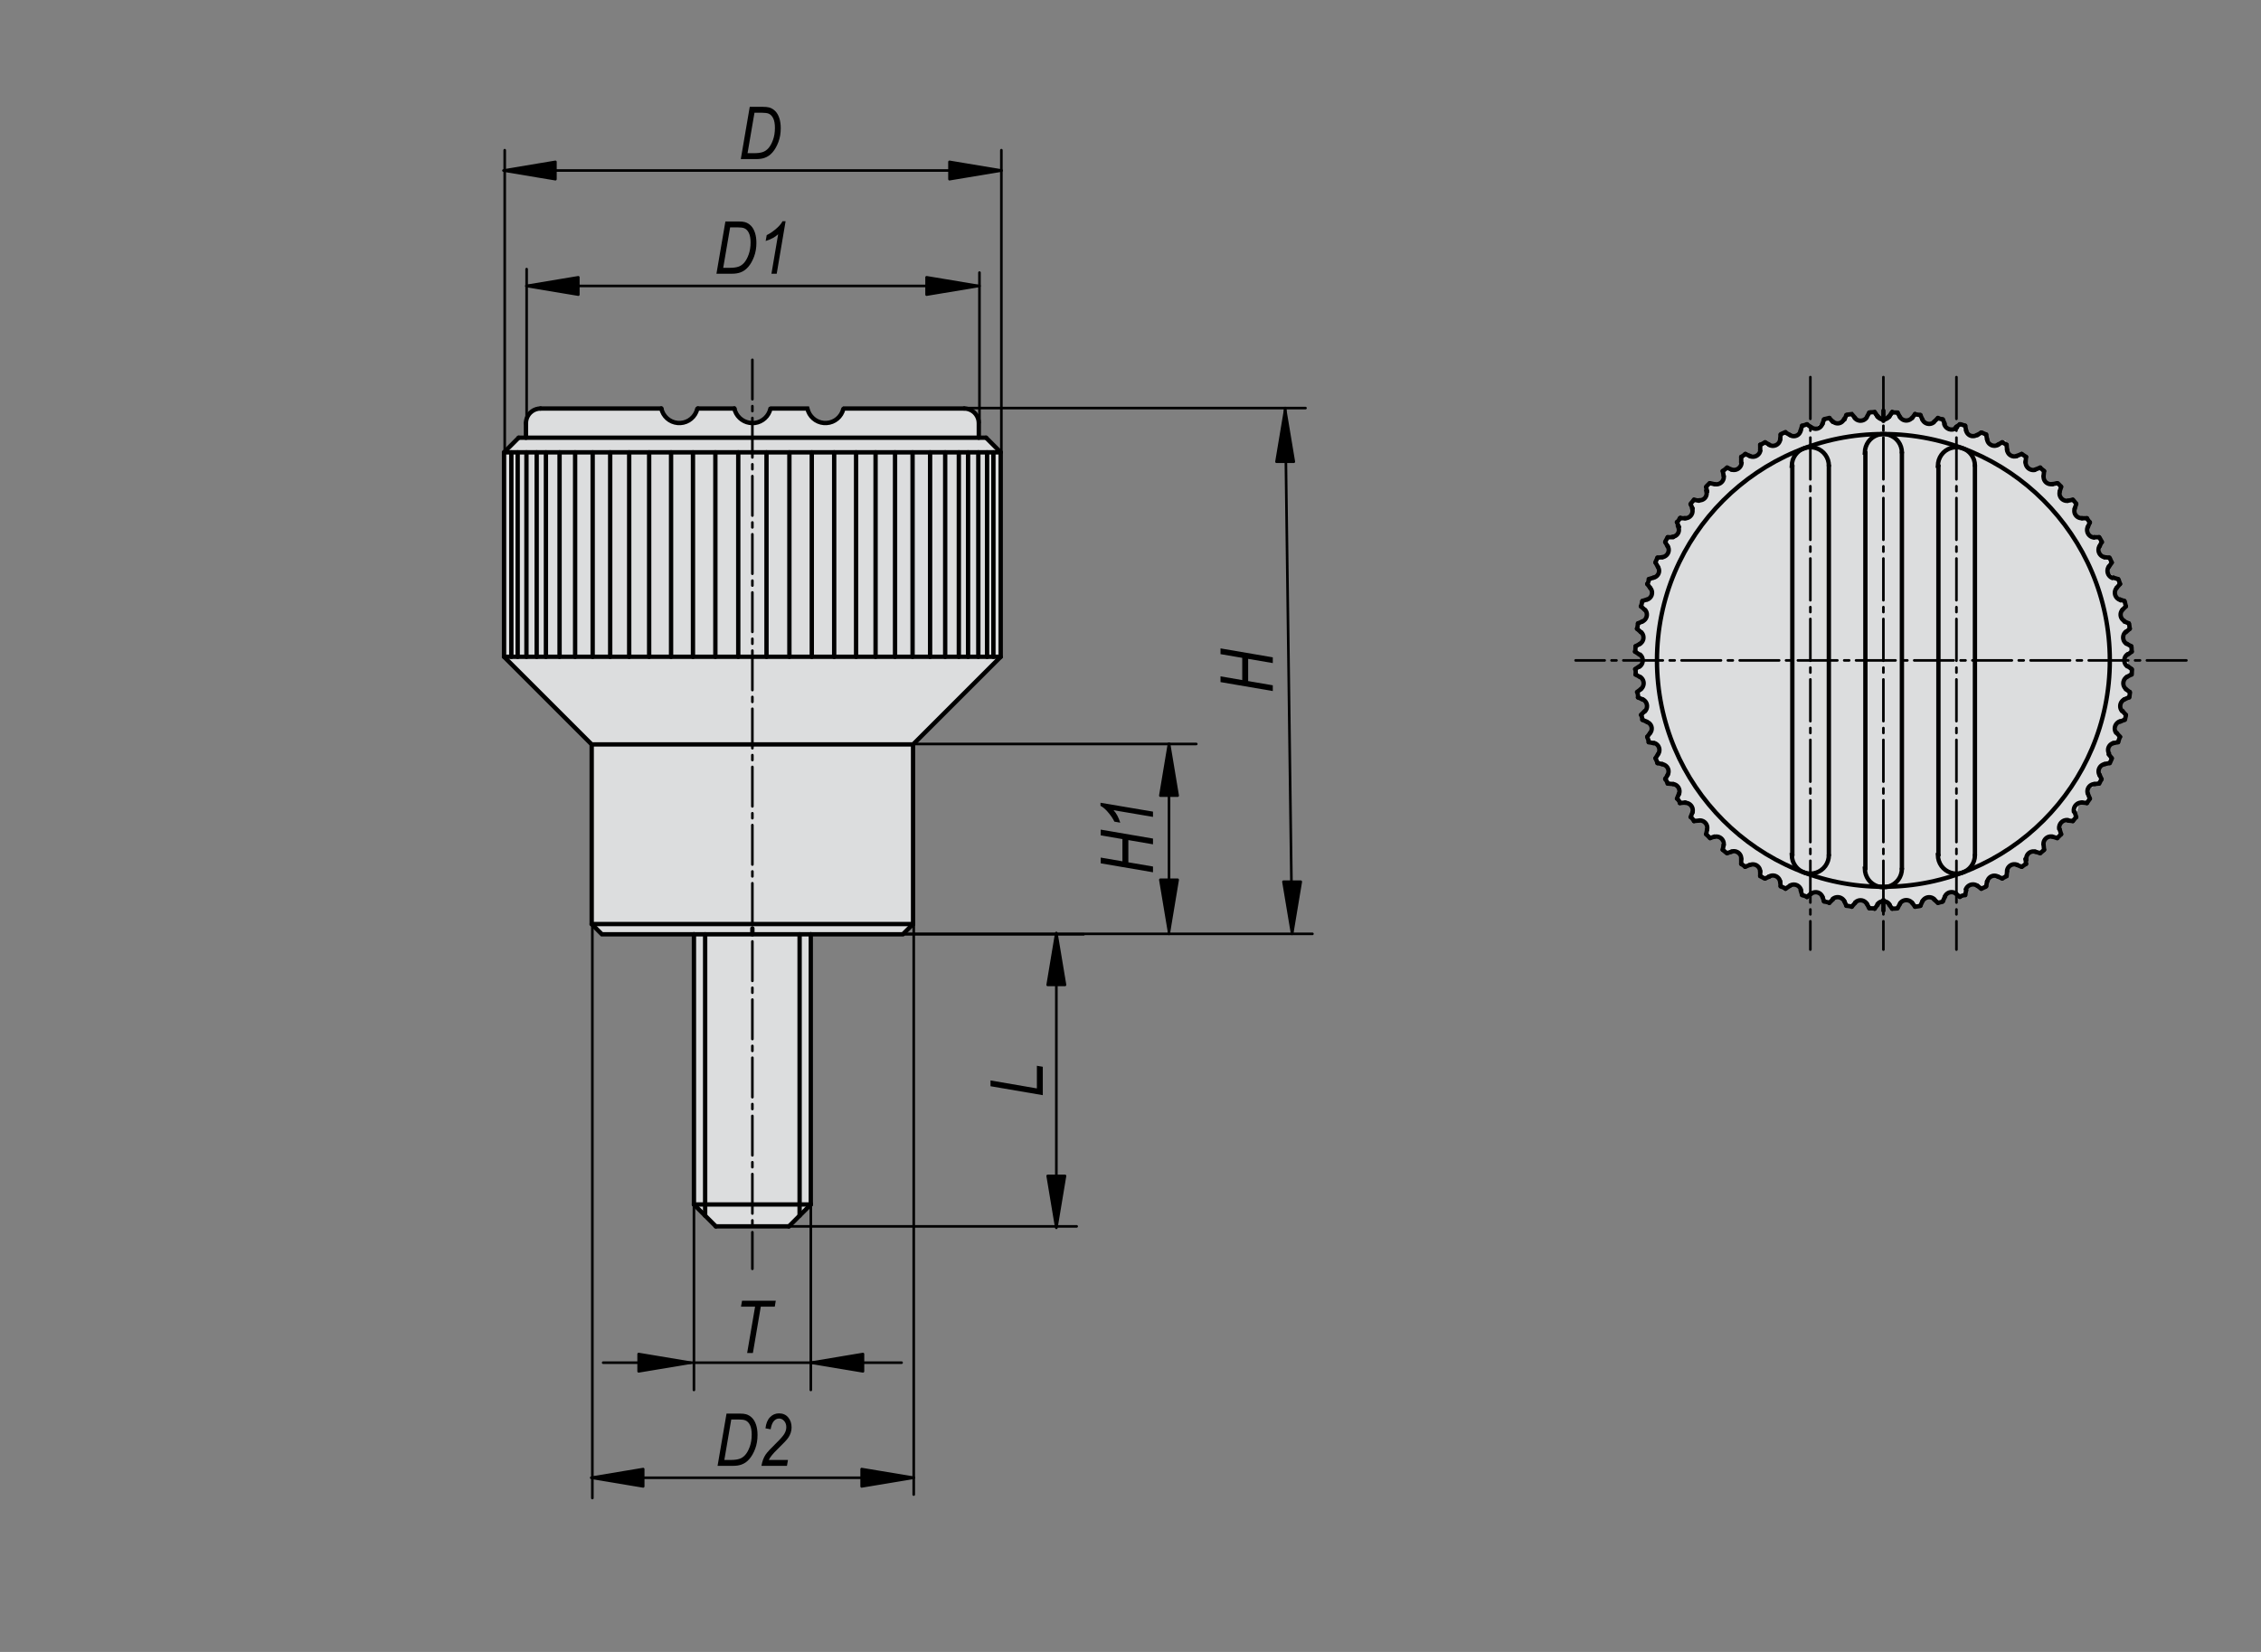 <?xml version="1.0" encoding="utf-8"?>
<!-- Generator: Adobe Illustrator 16.0.3, SVG Export Plug-In . SVG Version: 6.00 Build 0)  -->
<!DOCTYPE svg PUBLIC "-//W3C//DTD SVG 1.1//EN" "http://www.w3.org/Graphics/SVG/1.1/DTD/svg11.dtd">
<svg version="1.1" id="K0247-06092-01055X12" xmlns="http://www.w3.org/2000/svg" xmlns:xlink="http://www.w3.org/1999/xlink"
	 x="0px" y="0px" width="650px" height="475px" viewBox="0 0 650 475" enable-background="new 0 0 650 475" xml:space="preserve">
<rect x="0" y="0" width="650" height="475" fill="#808080" stroke="none"/>
<path fill="#FFFFFF" d="M155.099,117.323l34.444-0.124c0,0,1.976,4.321,5.805,4.321c3.822,0,5.431-4.198,5.431-4.198l9.875-0.246
	c0,0,1.852,4.567,5.801,4.567c3.951,0,5.188-4.444,5.188-4.444h10.493c0,0,1.852,4.321,5.308,4.321c3.458,0,5.187-4.321,5.187-4.321
	l34.691,0.124c0,0,3.828,0.988,3.828,3.58c0,2.594,0.368,4.816,0.368,4.816l1.853-0.124l4.321,4.321l0.124,58.766l-25.309,25.184
	l0.368,51.235l-3.21,3.086l-25.927,0.741l-0.12,76.667l-6.915,6.666l-20.743,0.494l-6.539-6.421v-77.53l-26.296-0.246l-3.085-3.334
	l0.491-51.109l-25.801-25.187l0.368-58.765l3.953-4.444h2.469l-0.373-5.433l1.727-2.223L155.099,117.323z"/>
<path fill="#DCDDDE" d="M155.099,117.323l34.444-0.124c0,0,1.976,4.321,5.805,4.321c3.822,0,5.431-4.198,5.431-4.198l9.875-0.246
	c0,0,1.852,4.567,5.801,4.567c3.951,0,5.188-4.444,5.188-4.444h10.493c0,0,1.852,4.321,5.308,4.321c3.458,0,5.187-4.321,5.187-4.321
	l34.691,0.124c0,0,3.828,0.988,3.828,3.58c0,2.594,0.368,4.816,0.368,4.816l1.853-0.124l4.321,4.321l0.124,58.766l-25.309,25.184
	l0.368,51.235l-3.21,3.086l-25.927,0.741l-0.12,76.667l-6.915,6.666l-20.743,0.494l-6.539-6.421v-77.53l-26.296-0.246l-3.085-3.334
	l0.491-51.109l-25.801-25.187l0.368-58.765l3.953-4.444h2.469l-0.373-5.433l1.727-2.223L155.099,117.323z"/>
<polyline fill="none" stroke="#000000" stroke-width="1.25" stroke-linecap="round" stroke-miterlimit="1.5" points="
	149.106,125.862 144.907,130.061 144.907,188.854 170.102,214.05 216.296,214.05 "/>
<polyline fill="none" stroke="#000000" stroke-width="1.25" stroke-linecap="round" stroke-miterlimit="1.5" points="
	170.102,214.05 170.102,265.704 173.043,268.645 199.496,268.645 "/>
<line fill="none" stroke="#000000" stroke-width="1.25" stroke-linecap="round" stroke-miterlimit="1.5" x1="170.102" y1="265.704" x2="216.296" y2="265.704"/>
<line fill="none" stroke="#000000" stroke-width="1.25" stroke-linecap="round" stroke-miterlimit="1.5" x1="216.296" y1="125.862" x2="149.106" y2="125.862"/>
<polyline fill="none" stroke="#000000" stroke-width="1.25" stroke-linecap="round" stroke-miterlimit="1.5" points="
	283.484,125.862 287.685,130.061 287.685,188.854 262.49,214.05 216.296,214.05 "/>
<polyline fill="none" stroke="#000000" stroke-width="1.25" stroke-linecap="round" stroke-miterlimit="1.5" points="262.49,214.05 
	262.49,265.704 259.549,268.645 233.096,268.645 "/>
<line fill="none" stroke="#000000" stroke-width="1.25" stroke-linecap="round" stroke-miterlimit="1.5" x1="262.49" y1="265.704" x2="216.296" y2="265.704"/>
<line fill="none" stroke="#000000" stroke-width="1.25" stroke-linecap="round" stroke-miterlimit="1.5" x1="216.296" y1="125.862" x2="283.484" y2="125.862"/>
<polyline fill="none" stroke="#000000" stroke-width="1.25" stroke-linecap="round" stroke-miterlimit="1.5" points="
	144.907,188.854 147.001,188.854 148.824,188.854 151.344,188.854 154.285,188.854 156.944,188.854 160.866,188.854 
	162.823,188.854 165.339,188.854 170.382,188.854 175.418,188.854 180.879,188.854 186.619,188.854 192.921,188.854 
	199.217,188.854 205.657,188.854 212.236,188.854 216.296,188.854 "/>
<polyline fill="none" stroke="#000000" stroke-width="1.25" stroke-linecap="round" stroke-miterlimit="1.5" points="
	216.296,130.061 212.236,130.061 205.657,130.061 199.217,130.061 192.921,130.061 186.619,130.061 180.879,130.061 
	175.418,130.061 170.382,130.061 165.339,130.061 160.866,130.061 156.944,130.061 154.285,130.061 151.344,130.061 
	148.824,130.061 147.001,130.061 144.907,130.061 "/>
<polyline fill="none" stroke="#000000" stroke-width="1.25" stroke-linecap="round" stroke-miterlimit="1.5" points="
	287.685,188.854 285.586,188.854 283.768,188.854 281.248,188.854 278.308,188.854 275.65,188.854 271.726,188.854 269.909,188.854 
	267.389,188.854 262.348,188.854 257.311,188.854 251.711,188.854 246.109,188.854 239.812,188.854 233.375,188.854 
	226.936,188.854 220.356,188.854 216.296,188.854 "/>
<polyline fill="none" stroke="#000000" stroke-width="1.25" stroke-linecap="round" stroke-miterlimit="1.5" points="
	216.296,130.061 220.356,130.061 226.936,130.061 233.375,130.061 239.812,130.061 246.109,130.061 251.711,130.061 
	257.311,130.061 262.348,130.061 267.389,130.061 271.726,130.061 275.65,130.061 278.308,130.061 281.248,130.061 283.768,130.061 
	285.586,130.061 287.685,130.061 "/>
<line fill="none" stroke="#000000" stroke-width="1.25" stroke-linecap="round" stroke-miterlimit="1.5" x1="199.496" y1="268.645" x2="199.496" y2="346.333"/>
<line fill="none" stroke="#000000" stroke-width="1.25" stroke-linecap="round" stroke-miterlimit="1.5" x1="205.798" y1="352.634" x2="226.793" y2="352.634"/>
<line fill="none" stroke="#000000" stroke-width="1.25" stroke-linecap="round" stroke-miterlimit="1.5" x1="233.096" y1="346.333" x2="233.096" y2="268.645"/>
<polyline fill="none" stroke="#000000" stroke-width="1.25" stroke-linecap="round" stroke-miterlimit="1.5" points="
	199.496,268.645 202.717,268.645 216.296,268.645 "/>
<polyline fill="none" stroke="#000000" stroke-width="1.25" stroke-linecap="round" stroke-miterlimit="1.5" points="
	199.496,346.333 202.717,349.552 205.798,352.634 "/>
<polyline fill="none" stroke="#000000" stroke-width="1.25" stroke-linecap="round" stroke-miterlimit="1.5" points="
	226.793,352.634 229.873,349.552 233.096,346.333 "/>
<polyline fill="none" stroke="#000000" stroke-width="1.25" stroke-linecap="round" stroke-miterlimit="1.5" points="
	199.496,346.333 202.717,346.333 229.873,346.333 233.096,346.333 "/>
<polyline fill="none" stroke="#000000" stroke-width="1.25" stroke-linecap="round" stroke-miterlimit="1.5" points="
	216.296,268.645 229.873,268.645 233.096,268.645 "/>
<line fill="none" stroke="#000000" stroke-width="1.25" stroke-linecap="round" stroke-miterlimit="1.5" x1="151.203" y1="125.862" x2="151.203" y2="121.663"/>
<polyline fill="none" stroke="#000000" stroke-width="1.25" stroke-linecap="round" stroke-miterlimit="1.5" points="
	155.403,117.463 154.749,117.515 154.104,117.669 153.496,117.921 152.934,118.265 152.433,118.692 152.005,119.193 
	151.663,119.755 151.409,120.364 151.254,121.006 151.203,121.663 "/>
<polyline fill="none" stroke="#000000" stroke-width="1.25" stroke-linecap="round" stroke-miterlimit="1.5" points="
	211.119,117.463 211.34,118.221 211.675,118.937 212.112,119.596 212.644,120.182 213.258,120.683 213.933,121.086 214.667,121.385 
	215.433,121.57 216.223,121.642 216.296,121.663 "/>
<line fill="none" stroke="#000000" stroke-width="1.25" stroke-linecap="round" stroke-miterlimit="1.5" x1="211.119" y1="117.463" x2="200.615" y2="117.463"/>
<polyline fill="none" stroke="#000000" stroke-width="1.25" stroke-linecap="round" stroke-miterlimit="1.5" points="
	190.116,117.463 190.362,118.265 190.726,119.018 191.203,119.705 191.781,120.307 192.45,120.813 193.19,121.205 193.984,121.476 
	194.807,121.619 195.643,121.631 196.47,121.51 197.271,121.262 198.021,120.891 198.7,120.404 199.299,119.817 199.797,119.144 
	200.182,118.402 200.444,117.607 200.615,117.463 "/>
<line fill="none" stroke="#000000" stroke-width="1.25" stroke-linecap="round" stroke-miterlimit="1.5" x1="190.116" y1="117.463" x2="155.403" y2="117.463"/>
<polyline fill="none" stroke="#000000" stroke-width="1.25" stroke-linecap="round" stroke-miterlimit="1.5" points="
	281.389,125.862 281.389,121.663 281.337,121.006 281.185,120.364 280.931,119.755 280.587,119.193 280.16,118.692 279.657,118.265 
	279.097,117.921 278.483,117.669 277.843,117.515 277.189,117.463 "/>
<polyline fill="none" stroke="#000000" stroke-width="1.25" stroke-linecap="round" stroke-miterlimit="1.5" points="
	216.296,121.663 217.085,121.604 217.861,121.427 218.603,121.137 219.288,120.742 219.909,120.247 220.449,119.667 
	220.895,119.012 221.243,118.298 221.478,117.54 221.615,117.463 232.115,117.463 232.352,118.265 232.718,119.018 233.198,119.705 
	233.778,120.307 234.445,120.813 235.184,121.205 235.976,121.476 236.799,121.619 237.638,121.631 238.466,121.51 239.267,121.262 
	240.013,120.891 240.696,120.404 241.292,119.817 241.79,119.144 242.175,118.402 242.437,117.607 242.612,117.463 277.189,117.463 
	"/>
<line fill="none" stroke="#000000" stroke-width="0.75" stroke-linecap="round" stroke-miterlimit="1.5" x1="303.687" y1="352.634" x2="303.687" y2="268.645"/>
<line fill="none" stroke="#000000" stroke-width="0.75" stroke-linecap="round" stroke-miterlimit="1.5" x1="216.296" y1="352.634" x2="309.523" y2="352.634"/>
<line fill="none" stroke="#000000" stroke-width="0.75" stroke-linecap="round" stroke-miterlimit="1.5" x1="216.296" y1="268.645" x2="311.523" y2="268.645"/>
<line fill="none" stroke="#000000" stroke-width="0.75" stroke-linecap="round" stroke-miterlimit="1.5" x1="259.191" y1="391.827" x2="173.401" y2="391.827"/>
<line fill="none" stroke="#000000" stroke-width="0.75" stroke-linecap="round" stroke-miterlimit="1.5" x1="199.496" y1="346.333" x2="199.496" y2="399.669"/>
<line fill="none" stroke="#000000" stroke-width="0.75" stroke-linecap="round" stroke-miterlimit="1.5" x1="233.096" y1="346.333" x2="233.096" y2="399.669"/>
<line fill="none" stroke="#000000" stroke-width="1.25" stroke-linecap="round" stroke-miterlimit="1.5" x1="212.236" y1="130.061" x2="212.236" y2="188.854"/>
<line fill="none" stroke="#000000" stroke-width="1.25" stroke-linecap="round" stroke-miterlimit="1.5" x1="205.657" y1="130.061" x2="205.657" y2="188.854"/>
<line fill="none" stroke="#000000" stroke-width="1.25" stroke-linecap="round" stroke-miterlimit="1.5" x1="199.217" y1="130.061" x2="199.217" y2="188.854"/>
<line fill="none" stroke="#000000" stroke-width="1.25" stroke-linecap="round" stroke-miterlimit="1.5" x1="192.921" y1="130.061" x2="192.921" y2="188.854"/>
<line fill="none" stroke="#000000" stroke-width="1.25" stroke-linecap="round" stroke-miterlimit="1.5" x1="186.619" y1="130.061" x2="186.619" y2="188.854"/>
<line fill="none" stroke="#000000" stroke-width="1.25" stroke-linecap="round" stroke-miterlimit="1.5" x1="180.879" y1="130.061" x2="180.879" y2="188.854"/>
<line fill="none" stroke="#000000" stroke-width="1.25" stroke-linecap="round" stroke-miterlimit="1.5" x1="175.418" y1="130.061" x2="175.418" y2="188.854"/>
<line fill="none" stroke="#000000" stroke-width="1.25" stroke-linecap="round" stroke-miterlimit="1.5" x1="170.382" y1="130.061" x2="170.382" y2="188.854"/>
<line fill="none" stroke="#000000" stroke-width="1.25" stroke-linecap="round" stroke-miterlimit="1.5" x1="165.339" y1="130.061" x2="165.339" y2="188.854"/>
<line fill="none" stroke="#000000" stroke-width="1.25" stroke-linecap="round" stroke-miterlimit="1.5" x1="160.866" y1="130.061" x2="160.866" y2="188.854"/>
<line fill="none" stroke="#000000" stroke-width="1.25" stroke-linecap="round" stroke-miterlimit="1.5" x1="156.944" y1="130.061" x2="156.944" y2="188.854"/>
<line fill="none" stroke="#000000" stroke-width="1.25" stroke-linecap="round" stroke-miterlimit="1.5" x1="154.285" y1="130.061" x2="154.285" y2="188.854"/>
<line fill="none" stroke="#000000" stroke-width="1.25" stroke-linecap="round" stroke-miterlimit="1.5" x1="151.344" y1="188.854" x2="151.344" y2="130.061"/>
<line fill="none" stroke="#000000" stroke-width="1.25" stroke-linecap="round" stroke-miterlimit="1.5" x1="148.824" y1="130.061" x2="148.824" y2="188.854"/>
<line fill="none" stroke="#000000" stroke-width="1.25" stroke-linecap="round" stroke-miterlimit="1.5" x1="147.001" y1="188.854" x2="147.001" y2="130.061"/>
<line fill="none" stroke="#000000" stroke-width="1.25" stroke-linecap="round" stroke-miterlimit="1.5" x1="220.356" y1="130.061" x2="220.356" y2="188.854"/>
<line fill="none" stroke="#000000" stroke-width="1.25" stroke-linecap="round" stroke-miterlimit="1.5" x1="226.936" y1="130.061" x2="226.936" y2="188.854"/>
<line fill="none" stroke="#000000" stroke-width="1.25" stroke-linecap="round" stroke-miterlimit="1.5" x1="233.375" y1="130.061" x2="233.375" y2="188.854"/>
<line fill="none" stroke="#000000" stroke-width="1.25" stroke-linecap="round" stroke-miterlimit="1.5" x1="239.812" y1="130.061" x2="239.812" y2="188.854"/>
<line fill="none" stroke="#000000" stroke-width="1.25" stroke-linecap="round" stroke-miterlimit="1.5" x1="246.109" y1="130.061" x2="246.109" y2="188.854"/>
<line fill="none" stroke="#000000" stroke-width="1.25" stroke-linecap="round" stroke-miterlimit="1.5" x1="251.711" y1="130.061" x2="251.711" y2="188.854"/>
<line fill="none" stroke="#000000" stroke-width="1.25" stroke-linecap="round" stroke-miterlimit="1.5" x1="257.311" y1="130.061" x2="257.311" y2="188.854"/>
<line fill="none" stroke="#000000" stroke-width="1.25" stroke-linecap="round" stroke-miterlimit="1.5" x1="262.348" y1="130.061" x2="262.348" y2="188.854"/>
<line fill="none" stroke="#000000" stroke-width="1.25" stroke-linecap="round" stroke-miterlimit="1.5" x1="267.389" y1="130.061" x2="267.389" y2="188.854"/>
<line fill="none" stroke="#000000" stroke-width="1.25" stroke-linecap="round" stroke-miterlimit="1.5" x1="271.726" y1="130.061" x2="271.726" y2="188.854"/>
<line fill="none" stroke="#000000" stroke-width="1.25" stroke-linecap="round" stroke-miterlimit="1.5" x1="275.65" y1="130.061" x2="275.65" y2="188.854"/>
<line fill="none" stroke="#000000" stroke-width="1.25" stroke-linecap="round" stroke-miterlimit="1.5" x1="278.308" y1="130.061" x2="278.308" y2="188.854"/>
<line fill="none" stroke="#000000" stroke-width="1.25" stroke-linecap="round" stroke-miterlimit="1.5" x1="281.248" y1="188.854" x2="281.248" y2="130.061"/>
<line fill="none" stroke="#000000" stroke-width="1.25" stroke-linecap="round" stroke-miterlimit="1.5" x1="283.768" y1="130.061" x2="283.768" y2="188.854"/>
<line fill="none" stroke="#000000" stroke-width="1.25" stroke-linecap="round" stroke-miterlimit="1.5" x1="285.586" y1="188.854" x2="285.586" y2="130.061"/>
<polyline fill="none" stroke="#000000" stroke-width="1.25" stroke-linecap="round" stroke-miterlimit="1.5" points="
	202.717,268.645 202.717,346.333 202.717,349.552 "/>
<polyline fill="none" stroke="#000000" stroke-width="1.25" stroke-linecap="round" stroke-miterlimit="1.5" points="
	229.873,268.645 229.873,346.333 229.873,349.552 "/>
<line fill="none" stroke="#000000" stroke-width="1.25" stroke-linecap="round" stroke-miterlimit="1.5" x1="216.296" y1="268.364" x2="216.296" y2="266.966"/>
<g>
	<path d="M214.792,389.044l2.281-13.33h-4.045l0.298-1.702h9.695l-0.287,1.702h-4.018l-2.271,13.33H214.792z"/>
</g>
<g>
	<path d="M299.788,314.908l-15.032-2.574v-1.664l13.33,2.293v-6.504l1.702,0.287V314.908z"/>
</g>
<polyline stroke="#000000" stroke-width="0.75" stroke-linecap="round" stroke-linejoin="round" stroke-miterlimit="1.5" points="
	183.6,391.83 183.6,389.34 198.532,391.83 183.6,394.315 183.6,391.83 "/>
<polyline stroke="#000000" stroke-width="0.75" stroke-linecap="round" stroke-linejoin="round" stroke-miterlimit="1.5" points="
	248.089,391.83 248.089,394.315 233.155,391.83 248.089,389.34 248.089,391.83 "/>
<polyline stroke="#000000" stroke-width="0.75" stroke-linecap="round" stroke-linejoin="round" stroke-miterlimit="1.5" points="
	303.681,283.198 301.192,283.198 303.681,268.267 306.168,283.198 303.681,283.198 "/>
<polyline stroke="#000000" stroke-width="0.75" stroke-linecap="round" stroke-linejoin="round" stroke-miterlimit="1.5" points="
	303.681,338.123 306.168,338.123 303.681,353.055 301.192,338.123 303.681,338.123 "/>
<line fill="none" stroke="#000000" stroke-width="0.75" stroke-linecap="round" stroke-linejoin="round" stroke-dasharray="11.339,1.984,1.417,1.984" x1="216.296" y1="103.461" x2="216.296" y2="364.837"/>
<polygon fill="#FFFFFF" points="538.518,118.582 541.853,120.805 544.57,118.458 547.902,120.928 551.237,118.953 554.199,121.918 
	557.161,120.188 560.741,123.645 564.075,122.041 566.418,125.125 570.616,124.388 572.717,128.09 576.545,126.731 577.655,131.178 
	581.976,130.559 582.961,134.758 587.282,135.125 588.517,139.201 591.603,138.953 592.963,143.398 597.161,144.385 
	596.792,148.336 600.988,149.572 600.247,153.768 604.447,155.002 603.706,159.076 607.286,161.051 605.557,164.139 
	608.887,166.607 607.902,170.805 611.113,173.397 609.628,177.102 612.471,179.817 610.495,183.768 613.333,186.238 
	610.864,189.078 612.964,192.904 610.371,195.868 612.84,199.817 609.261,202.163 611.358,206.113 608.27,208.212 609.136,212.283 
	606.174,214.88 607.161,218.582 603.458,221.176 604.198,224.879 600.495,226.854 600.495,230.31 597.534,230.928 596.792,235.619 
	592.345,235.991 592.469,240.187 588.024,240.929 586.915,245.251 583.459,245.002 582.099,249.199 578.023,248.336 
	576.172,252.409 572.966,251.67 570.616,255.25 566.667,254.016 563.95,257.472 560.62,256.362 557.778,259.694 554.199,257.721 
	551.237,260.807 547.902,258.46 544.57,261.175 541.484,259.077 538.023,261.3 535.186,258.581 531.359,260.435 528.52,257.964 
	524.693,259.323 522.348,256.606 518.396,257.596 516.294,254.509 512.223,255.25 510.742,252.042 506.792,252.286 505.065,249.078 
	500.988,248.705 499.509,245.375 495.557,244.88 494.572,240.929 490.868,240.435 490.619,236.731 486.421,235.498 486.173,231.422 
	482.47,230.188 482.47,226.605 478.766,224.263 479.756,221.301 475.928,217.84 477.162,215.003 473.583,212.283 475.061,209.077 
	471.852,205.869 473.458,202.782 470.616,199.817 472.717,196.485 469.753,193.026 472.593,189.941 470.123,186.482 472.35,183.396 
	470.497,179.693 473.334,176.979 471.729,173.151 474.939,171.301 473.458,167.102 477.038,164.633 475.928,161.051 
	479.383,159.076 479.012,155.251 482.47,153.521 482.47,149.322 486.665,148.088 486.421,144.263 490.37,143.273 491.484,139.078 
	494.814,138.829 495.806,134.758 500.125,134.633 501.111,130.682 505.183,131.053 506.792,127.102 510.865,127.967 
	512.347,124.139 516.544,125.372 518.396,121.918 521.851,123.027 525.555,120.188 528.396,121.793 531.851,118.953 
	535.062,121.052 "/>
<polygon fill="#DCDDDE" points="538.518,118.582 541.853,120.805 544.57,118.458 547.902,120.928 551.237,118.953 554.199,121.918 
	557.161,120.188 560.741,123.645 564.075,122.041 566.418,125.125 570.616,124.388 572.717,128.09 576.545,126.731 577.655,131.178 
	581.976,130.559 582.961,134.758 587.282,135.125 588.517,139.201 591.603,138.953 592.963,143.398 597.161,144.385 
	596.792,148.336 600.988,149.572 600.247,153.768 604.447,155.002 603.706,159.076 607.286,161.051 605.557,164.139 
	608.887,166.607 607.902,170.805 611.113,173.397 609.628,177.102 612.471,179.817 610.495,183.768 613.333,186.238 
	610.864,189.078 612.964,192.904 610.371,195.868 612.84,199.817 609.261,202.163 611.358,206.113 608.27,208.212 609.136,212.283 
	606.174,214.88 607.161,218.582 603.458,221.176 604.198,224.879 600.495,226.854 600.495,230.31 597.534,230.928 596.792,235.619 
	592.345,235.991 592.469,240.187 588.024,240.929 586.915,245.251 583.459,245.002 582.099,249.199 578.023,248.336 
	576.172,252.409 572.966,251.67 570.616,255.25 566.667,254.016 563.95,257.472 560.62,256.362 557.778,259.694 554.199,257.721 
	551.237,260.807 547.902,258.46 544.57,261.175 541.484,259.077 538.023,261.3 535.186,258.581 531.359,260.435 528.52,257.964 
	524.693,259.323 522.348,256.606 518.396,257.596 516.294,254.509 512.223,255.25 510.742,252.042 506.792,252.286 505.065,249.078 
	500.988,248.705 499.509,245.375 495.557,244.88 494.572,240.929 490.868,240.435 490.619,236.731 486.421,235.498 486.173,231.422 
	482.47,230.188 482.47,226.605 478.766,224.263 479.756,221.301 475.928,217.84 477.162,215.003 473.583,212.283 475.061,209.077 
	471.852,205.869 473.458,202.782 470.616,199.817 472.717,196.485 469.753,193.026 472.593,189.941 470.123,186.482 472.35,183.396 
	470.497,179.693 473.334,176.979 471.729,173.151 474.939,171.301 473.458,167.102 477.038,164.633 475.928,161.051 
	479.383,159.076 479.012,155.251 482.47,153.521 482.47,149.322 486.665,148.088 486.421,144.263 490.37,143.273 491.484,139.078 
	494.814,138.829 495.806,134.758 500.125,134.633 501.111,130.682 505.183,131.053 506.792,127.102 510.865,127.967 
	512.347,124.139 516.544,125.372 518.396,121.918 521.851,123.027 525.555,120.188 528.396,121.793 531.851,118.953 
	535.062,121.052 "/>
<path fill="none" stroke="#000000" stroke-width="1.25" stroke-linecap="round" stroke-miterlimit="1.5" d="M606.539,189.891
	c0-35.947-29.145-65.092-65.093-65.092c-35.947,0-65.094,29.145-65.094,65.092c0,35.949,29.146,65.095,65.094,65.095
	C577.394,254.985,606.539,225.84,606.539,189.891"/>
<line fill="none" stroke="#000000" stroke-width="1.25" stroke-linecap="round" stroke-miterlimit="1.5" x1="543.125" y1="119.762" x2="543.965" y2="118.5"/>
<path fill="none" stroke="#000000" stroke-width="1.25" stroke-linecap="round" stroke-miterlimit="1.5" d="M539.765,119.762
	l-0.84-1.262c-0.417,0.016-0.832,0.033-1.244,0.054l-0.296,0.085"/>
<polyline fill="none" stroke="#000000" stroke-width="1.25" stroke-linecap="round" stroke-miterlimit="1.5" points="
	539.765,119.62 539.966,119.874 540.203,120.092 540.472,120.27 540.767,120.402 541.078,120.486 541.397,120.519 541.719,120.498 
	542.037,120.43 542.337,120.313 542.616,120.147 542.86,119.939 543.074,119.697 543.125,119.762 "/>
<polyline fill="none" stroke="#000000" stroke-width="1.25" stroke-linecap="round" stroke-miterlimit="1.5" points="
	533.185,120.182 533.43,120.43 533.711,120.638 534.02,120.799 534.355,120.906 534.699,120.963 535.048,120.958 535.393,120.901 
	535.727,120.793 536.035,120.627 536.315,120.418 536.559,120.169 536.756,119.879 536.682,119.902 537.385,118.639 "/>
<path fill="none" stroke="#000000" stroke-width="1.25" stroke-linecap="round" stroke-miterlimit="1.5" d="M533.326,120.182
	l-0.979-1.121c-0.414,0.053-0.824,0.108-1.237,0.168l-0.303,0.113"/>
<path fill="none" stroke="#000000" stroke-width="1.25" stroke-linecap="round" stroke-miterlimit="1.5" d="M525.907,120.182
	c-0.404,0.089-0.811,0.183-1.214,0.278l-0.326,0.14"/>
<path fill="none" stroke="#000000" stroke-width="1.25" stroke-linecap="round" stroke-miterlimit="1.5" d="M519.468,121.999
	c-0.396,0.128-0.79,0.259-1.184,0.394l-0.214,0.027"/>
<path fill="none" stroke="#000000" stroke-width="1.25" stroke-linecap="round" stroke-miterlimit="1.5" d="M513.308,124.239
	c-0.382,0.165-0.764,0.329-1.142,0.501l-0.257,0.199"/>
<path fill="none" stroke="#000000" stroke-width="1.25" stroke-linecap="round" stroke-miterlimit="1.5" d="M507.43,127.18
	c-0.364,0.199-0.729,0.398-1.09,0.604l-0.312,0.098"/>
<path fill="none" stroke="#000000" stroke-width="1.25" stroke-linecap="round" stroke-miterlimit="1.5" d="M501.832,130.537
	c-0.346,0.233-0.688,0.465-1.032,0.703l-0.231,0.139"/>
<path fill="none" stroke="#000000" stroke-width="1.25" stroke-linecap="round" stroke-miterlimit="1.5" d="M496.513,134.457
	c-0.326,0.262-0.644,0.527-0.961,0.797l-0.301,0.184"/>
<path fill="none" stroke="#000000" stroke-width="1.25" stroke-linecap="round" stroke-miterlimit="1.5" d="M491.471,138.936
	c-0.296,0.295-0.593,0.587-0.882,0.883l-0.101,0.238"/>
<path fill="none" stroke="#000000" stroke-width="1.25" stroke-linecap="round" stroke-miterlimit="1.5" d="M486.992,143.698
	c-0.271,0.315-0.536,0.636-0.798,0.956l-0.179,0.303"/>
<path fill="none" stroke="#000000" stroke-width="1.25" stroke-linecap="round" stroke-miterlimit="1.5" d="M483.074,148.878
	c-0.24,0.337-0.477,0.681-0.708,1.022l-0.272,0.236"/>
<path fill="none" stroke="#000000" stroke-width="1.25" stroke-linecap="round" stroke-miterlimit="1.5" d="M479.434,154.477
	c-0.205,0.357-0.411,0.725-0.607,1.087l-0.095,0.312"/>
<path fill="none" stroke="#000000" stroke-width="1.25" stroke-linecap="round" stroke-miterlimit="1.5" d="M476.494,160.357
	c-0.172,0.377-0.339,0.756-0.505,1.137l-0.057,0.26"/>
<path fill="none" stroke="#000000" stroke-width="1.25" stroke-linecap="round" stroke-miterlimit="1.5" d="M474.115,166.514
	c-0.139,0.393-0.271,0.783-0.399,1.18l-0.162,0.221"/>
<path fill="none" stroke="#000000" stroke-width="1.25" stroke-linecap="round" stroke-miterlimit="1.5" d="M472.151,172.814
	c-0.096,0.4-0.192,0.805-0.286,1.213l-0.136,0.325"/>
<path fill="none" stroke="#000000" stroke-width="1.25" stroke-linecap="round" stroke-miterlimit="1.5" d="M470.895,179.253
	c-0.064,0.409-0.12,0.823-0.176,1.233l-0.106,0.303"/>
<path fill="none" stroke="#000000" stroke-width="1.25" stroke-linecap="round" stroke-miterlimit="1.5" d="M470.195,185.832
	c-0.023,0.415-0.047,0.827-0.062,1.245l-0.077,0.294"/>
<path fill="none" stroke="#000000" stroke-width="1.25" stroke-linecap="round" stroke-miterlimit="1.5" d="M470.195,192.414
	c0.015,0.41,0.031,0.824,0.053,1.241l-0.053,0.294"/>
<path fill="none" stroke="#000000" stroke-width="1.25" stroke-linecap="round" stroke-miterlimit="1.5" d="M470.752,198.99
	c0.053,0.41,0.109,0.82,0.172,1.232l-0.029,0.308"/>
<path fill="none" stroke="#000000" stroke-width="1.25" stroke-linecap="round" stroke-miterlimit="1.5" d="M471.872,205.568
	c0.09,0.404,0.184,0.811,0.288,1.213l-0.009,0.188"/>
<path fill="none" stroke="#000000" stroke-width="1.25" stroke-linecap="round" stroke-miterlimit="1.5" d="M473.553,211.869
	c0.129,0.395,0.262,0.789,0.394,1.18l0.026,0.36"/>
<path fill="none" stroke="#000000" stroke-width="1.25" stroke-linecap="round" stroke-miterlimit="1.5" d="M475.932,218.029
	c0.162,0.378,0.33,0.761,0.5,1.139l0.062,0.26"/>
<path fill="none" stroke="#000000" stroke-width="1.25" stroke-linecap="round" stroke-miterlimit="1.5" d="M478.732,223.907
	c0.195,0.363,0.401,0.729,0.604,1.091l0.098,0.309"/>
<path fill="none" stroke="#000000" stroke-width="1.25" stroke-linecap="round" stroke-miterlimit="1.5" d="M482.235,229.646
	c0.23,0.344,0.462,0.687,0.701,1.027l-0.003,0.234"/>
<path fill="none" stroke="#000000" stroke-width="1.25" stroke-linecap="round" stroke-miterlimit="1.5" d="M486.151,234.966
	c0.261,0.321,0.528,0.642,0.798,0.955l0.043,0.164"/>
<path fill="none" stroke="#000000" stroke-width="1.25" stroke-linecap="round" stroke-miterlimit="1.5" d="M490.489,239.865
	c0.29,0.297,0.588,0.592,0.884,0.88l0.24,0.24"/>
<path fill="none" stroke="#000000" stroke-width="1.25" stroke-linecap="round" stroke-miterlimit="1.5" d="M495.251,244.343
	c0.317,0.271,0.635,0.534,0.956,0.801l0.306,0.182"/>
<path fill="none" stroke="#000000" stroke-width="1.25" stroke-linecap="round" stroke-miterlimit="1.5" d="M500.568,248.405
	c0.344,0.235,0.686,0.473,1.026,0.705l0.096,0.136"/>
<path fill="none" stroke="#000000" stroke-width="1.25" stroke-linecap="round" stroke-miterlimit="1.5" d="M506.029,251.902
	c0.364,0.206,0.725,0.409,1.089,0.61l0.313,0.091"/>
<path fill="none" stroke="#000000" stroke-width="1.25" stroke-linecap="round" stroke-miterlimit="1.5" d="M511.91,254.844
	c0.378,0.172,0.755,0.339,1.138,0.506l0.261,0.193"/>
<path fill="none" stroke="#000000" stroke-width="1.25" stroke-linecap="round" stroke-miterlimit="1.5" d="M518.071,257.362
	c0.389,0.138,0.784,0.269,1.18,0.397l0.218,0.161"/>
<path fill="none" stroke="#000000" stroke-width="1.25" stroke-linecap="round" stroke-miterlimit="1.5" d="M524.367,259.183
	c0.402,0.097,0.807,0.196,1.214,0.288l0.326,0.133"/>
<path fill="none" stroke="#000000" stroke-width="1.25" stroke-linecap="round" stroke-miterlimit="1.5" d="M530.806,260.441
	c0.41,0.064,0.819,0.121,1.233,0.177l0.307,0.104"/>
<path fill="none" stroke="#000000" stroke-width="1.25" stroke-linecap="round" stroke-miterlimit="1.5" d="M537.385,261.145
	c0.412,0.023,0.834,0.042,1.243,0.059l0.297,0.079"/>
<path fill="none" stroke="#000000" stroke-width="1.25" stroke-linecap="round" stroke-miterlimit="1.5" d="M543.965,261.282
	c0.417-0.015,0.831-0.034,1.244-0.053l0.296-0.085"/>
<path fill="none" stroke="#000000" stroke-width="1.25" stroke-linecap="round" stroke-miterlimit="1.5" d="M550.545,260.722
	c0.408-0.052,0.822-0.109,1.235-0.169l0.305-0.111"/>
<path fill="none" stroke="#000000" stroke-width="1.25" stroke-linecap="round" stroke-miterlimit="1.5" d="M557.127,259.604
	c0.401-0.093,0.805-0.185,1.211-0.284l0.186-0.137"/>
<path fill="none" stroke="#000000" stroke-width="1.25" stroke-linecap="round" stroke-miterlimit="1.5" d="M563.423,257.784
	c0.395-0.129,0.789-0.26,1.183-0.395l0.355-0.027"/>
<path fill="none" stroke="#000000" stroke-width="1.25" stroke-linecap="round" stroke-miterlimit="1.5" d="M569.583,255.543
	c0.38-0.164,0.758-0.331,1.14-0.501l0.258-0.198"/>
<path fill="none" stroke="#000000" stroke-width="1.25" stroke-linecap="round" stroke-miterlimit="1.5" d="M575.603,252.604
	c0.363-0.198,0.725-0.401,1.088-0.607l0.17-0.094"/>
<path fill="none" stroke="#000000" stroke-width="1.25" stroke-linecap="round" stroke-miterlimit="1.5" d="M581.202,249.246
	c0.346-0.231,0.689-0.469,1.027-0.705l0.231-0.136"/>
<path fill="none" stroke="#000000" stroke-width="1.25" stroke-linecap="round" stroke-miterlimit="1.5" d="M586.519,245.325
	c0.322-0.263,0.645-0.53,0.961-0.796l0.159-0.187"/>
<path fill="none" stroke="#000000" stroke-width="1.25" stroke-linecap="round" stroke-miterlimit="1.5" d="M591.419,240.985
	c0.296-0.292,0.592-0.585,0.883-0.879l0.236-0.241"/>
<path fill="none" stroke="#000000" stroke-width="1.25" stroke-linecap="round" stroke-miterlimit="1.5" d="M595.899,236.085
	c0.271-0.318,0.535-0.634,0.798-0.954l0.179-0.165"/>
<path fill="none" stroke="#000000" stroke-width="1.25" stroke-linecap="round" stroke-miterlimit="1.5" d="M599.958,230.907
	c0.235-0.344,0.474-0.684,0.704-1.03l0.138-0.231"/>
<path fill="none" stroke="#000000" stroke-width="1.25" stroke-linecap="round" stroke-miterlimit="1.5" d="M603.458,225.307
	c0.204-0.358,0.406-0.724,0.607-1.087l0.091-0.171"/>
<path fill="none" stroke="#000000" stroke-width="1.25" stroke-linecap="round" stroke-miterlimit="1.5" d="M606.539,219.428
	c0.168-0.378,0.338-0.758,0.502-1.138l0.056-0.261"/>
<path fill="none" stroke="#000000" stroke-width="1.25" stroke-linecap="round" stroke-miterlimit="1.5" d="M608.917,213.409
	c0.138-0.393,0.271-0.785,0.397-1.183l0.164-0.357"/>
<path fill="none" stroke="#000000" stroke-width="1.25" stroke-linecap="round" stroke-miterlimit="1.5" d="M610.877,206.969
	c0.098-0.402,0.192-0.809,0.286-1.217l-0.008-0.184"/>
<path fill="none" stroke="#000000" stroke-width="1.25" stroke-linecap="round" stroke-miterlimit="1.5" d="M612.137,200.53
	c0.062-0.411,0.12-0.821,0.176-1.233l-0.037-0.307"/>
<path fill="none" stroke="#000000" stroke-width="1.25" stroke-linecap="round" stroke-miterlimit="1.5" d="M612.834,193.949
	c0.028-0.414,0.045-0.83,0.062-1.245l-0.062-0.29"/>
<path fill="none" stroke="#000000" stroke-width="1.25" stroke-linecap="round" stroke-miterlimit="1.5" d="M612.834,187.371
	c-0.016-0.414-0.032-0.832-0.055-1.245l-0.082-0.294"/>
<path fill="none" stroke="#000000" stroke-width="1.25" stroke-linecap="round" stroke-miterlimit="1.5" d="M612.276,180.789
	c-0.053-0.41-0.107-0.82-0.17-1.232l-0.108-0.304"/>
<path fill="none" stroke="#000000" stroke-width="1.25" stroke-linecap="round" stroke-miterlimit="1.5" d="M611.156,174.353
	c-0.089-0.402-0.185-0.81-0.284-1.214l-0.136-0.324"/>
<path fill="none" stroke="#000000" stroke-width="1.25" stroke-linecap="round" stroke-miterlimit="1.5" d="M609.479,167.914
	c-0.131-0.395-0.26-0.791-0.398-1.182l-0.163-0.219"/>
<path fill="none" stroke="#000000" stroke-width="1.25" stroke-linecap="round" stroke-miterlimit="1.5" d="M607.096,161.754
	c-0.163-0.383-0.332-0.762-0.502-1.141l-0.197-0.256"/>
<path fill="none" stroke="#000000" stroke-width="1.25" stroke-linecap="round" stroke-miterlimit="1.5" d="M604.296,155.875
	c-0.196-0.363-0.398-0.729-0.604-1.088l-0.234-0.311"/>
<path fill="none" stroke="#000000" stroke-width="1.25" stroke-linecap="round" stroke-miterlimit="1.5" d="M600.799,150.273
	c-0.232-0.341-0.462-0.685-0.705-1.026l-0.137-0.229"/>
<path fill="none" stroke="#000000" stroke-width="1.25" stroke-linecap="round" stroke-miterlimit="1.5" d="M596.875,144.817
	c-0.26-0.322-0.527-0.644-0.792-0.962l-0.185-0.157"/>
<path fill="none" stroke="#000000" stroke-width="1.25" stroke-linecap="round" stroke-miterlimit="1.5" d="M592.539,139.918
	c-0.291-0.299-0.582-0.592-0.879-0.883l-0.24-0.1"/>
<path fill="none" stroke="#000000" stroke-width="1.25" stroke-linecap="round" stroke-miterlimit="1.5" d="M587.639,135.438
	c-0.317-0.27-0.635-0.531-0.956-0.797l-0.164-0.184"/>
<path fill="none" stroke="#000000" stroke-width="1.25" stroke-linecap="round" stroke-miterlimit="1.5" d="M582.46,131.379
	c-0.338-0.24-0.682-0.474-1.028-0.705l-0.23-0.137"/>
<path fill="none" stroke="#000000" stroke-width="1.25" stroke-linecap="round" stroke-miterlimit="1.5" d="M576.861,127.881
	c-0.363-0.208-0.725-0.41-1.088-0.611l-0.17-0.09"/>
<path fill="none" stroke="#000000" stroke-width="1.25" stroke-linecap="round" stroke-miterlimit="1.5" d="M570.981,124.939
	c-0.377-0.172-0.758-0.338-1.141-0.505l-0.257-0.054"/>
<path fill="none" stroke="#000000" stroke-width="1.25" stroke-linecap="round" stroke-miterlimit="1.5" d="M564.961,122.42
	c-0.391-0.139-0.783-0.271-1.181-0.399l-0.357-0.021"/>
<path fill="none" stroke="#000000" stroke-width="1.25" stroke-linecap="round" stroke-miterlimit="1.5" d="M558.524,120.6
	c-0.402-0.099-0.806-0.192-1.214-0.286l-0.183-0.132"/>
<path fill="none" stroke="#000000" stroke-width="1.25" stroke-linecap="round" stroke-miterlimit="1.5" d="M552.085,119.342
	c-0.411-0.064-0.824-0.121-1.235-0.176l-0.305-0.105"/>
<path fill="none" stroke="#000000" stroke-width="1.25" stroke-linecap="round" stroke-miterlimit="1.5" d="M545.505,118.639
	c-0.417-0.021-0.832-0.04-1.248-0.057l-0.292-0.082"/>
<line fill="none" stroke="#000000" stroke-width="1.25" stroke-linecap="round" stroke-miterlimit="1.5" x1="530.243" y1="120.6" x2="530.806" y2="119.342"/>
<line fill="none" stroke="#000000" stroke-width="1.25" stroke-linecap="round" stroke-miterlimit="1.5" x1="523.946" y1="121.862" x2="524.367" y2="120.6"/>
<line fill="none" stroke="#000000" stroke-width="1.25" stroke-linecap="round" stroke-miterlimit="1.5" x1="517.651" y1="123.82" x2="518.071" y2="122.42"/>
<line fill="none" stroke="#000000" stroke-width="1.25" stroke-linecap="round" stroke-miterlimit="1.5" x1="511.768" y1="126.342" x2="511.91" y2="124.939"/>
<line fill="none" stroke="#000000" stroke-width="1.25" stroke-linecap="round" stroke-miterlimit="1.5" x1="506.029" y1="129.42" x2="506.029" y2="127.881"/>
<line fill="none" stroke="#000000" stroke-width="1.25" stroke-linecap="round" stroke-miterlimit="1.5" x1="500.568" y1="132.918" x2="500.568" y2="131.379"/>
<line fill="none" stroke="#000000" stroke-width="1.25" stroke-linecap="round" stroke-miterlimit="1.5" x1="495.532" y1="136.838" x2="495.251" y2="135.438"/>
<line fill="none" stroke="#000000" stroke-width="1.25" stroke-linecap="round" stroke-miterlimit="1.5" x1="490.772" y1="141.316" x2="490.489" y2="140.057"/>
<line fill="none" stroke="#000000" stroke-width="1.25" stroke-linecap="round" stroke-miterlimit="1.5" x1="486.572" y1="146.217" x2="486.015" y2="144.957"/>
<line fill="none" stroke="#000000" stroke-width="1.25" stroke-linecap="round" stroke-miterlimit="1.5" x1="482.654" y1="151.535" x2="482.093" y2="150.137"/>
<line fill="none" stroke="#000000" stroke-width="1.25" stroke-linecap="round" stroke-miterlimit="1.5" x1="479.434" y1="157.135" x2="478.732" y2="155.875"/>
<line fill="none" stroke="#000000" stroke-width="1.25" stroke-linecap="round" stroke-miterlimit="1.5" x1="476.63" y1="163.014" x2="475.932" y2="161.754"/>
<line fill="none" stroke="#000000" stroke-width="1.25" stroke-linecap="round" stroke-miterlimit="1.5" x1="474.393" y1="169.033" x2="473.553" y2="167.914"/>
<line fill="none" stroke="#000000" stroke-width="1.25" stroke-linecap="round" stroke-miterlimit="1.5" x1="472.855" y1="175.334" x2="471.729" y2="174.353"/>
<line fill="none" stroke="#000000" stroke-width="1.25" stroke-linecap="round" stroke-miterlimit="1.5" x1="471.729" y1="181.771" x2="470.613" y2="180.789"/>
<line fill="none" stroke="#000000" stroke-width="1.25" stroke-linecap="round" stroke-miterlimit="1.5" x1="471.315" y1="188.212" x2="470.056" y2="187.371"/>
<line fill="none" stroke="#000000" stroke-width="1.25" stroke-linecap="round" stroke-miterlimit="1.5" x1="471.452" y1="194.649" x2="470.195" y2="193.949"/>
<line fill="none" stroke="#000000" stroke-width="1.25" stroke-linecap="round" stroke-miterlimit="1.5" x1="472.151" y1="201.089" x2="470.895" y2="200.53"/>
<line fill="none" stroke="#000000" stroke-width="1.25" stroke-linecap="round" stroke-miterlimit="1.5" x1="473.411" y1="207.527" x2="472.151" y2="206.969"/>
<line fill="none" stroke="#000000" stroke-width="1.25" stroke-linecap="round" stroke-miterlimit="1.5" x1="475.374" y1="213.688" x2="473.973" y2="213.409"/>
<line fill="none" stroke="#000000" stroke-width="1.25" stroke-linecap="round" stroke-miterlimit="1.5" x1="477.891" y1="219.707" x2="476.494" y2="219.428"/>
<line fill="none" stroke="#000000" stroke-width="1.25" stroke-linecap="round" stroke-miterlimit="1.5" x1="480.973" y1="225.445" x2="479.434" y2="225.307"/>
<line fill="none" stroke="#000000" stroke-width="1.25" stroke-linecap="round" stroke-miterlimit="1.5" x1="484.47" y1="230.766" x2="482.933" y2="230.907"/>
<line fill="none" stroke="#000000" stroke-width="1.25" stroke-linecap="round" stroke-miterlimit="1.5" x1="488.392" y1="235.948" x2="486.992" y2="236.085"/>
<line fill="none" stroke="#000000" stroke-width="1.25" stroke-linecap="round" stroke-miterlimit="1.5" x1="492.869" y1="240.565" x2="491.613" y2="240.985"/>
<line fill="none" stroke="#000000" stroke-width="1.25" stroke-linecap="round" stroke-miterlimit="1.5" x1="497.768" y1="244.904" x2="496.513" y2="245.325"/>
<line fill="none" stroke="#000000" stroke-width="1.25" stroke-linecap="round" stroke-miterlimit="1.5" x1="503.092" y1="248.683" x2="501.69" y2="249.246"/>
<line fill="none" stroke="#000000" stroke-width="1.25" stroke-linecap="round" stroke-miterlimit="1.5" x1="508.687" y1="252.044" x2="507.43" y2="252.604"/>
<line fill="none" stroke="#000000" stroke-width="1.25" stroke-linecap="round" stroke-miterlimit="1.5" x1="514.568" y1="254.703" x2="513.308" y2="255.543"/>
<line fill="none" stroke="#000000" stroke-width="1.25" stroke-linecap="round" stroke-miterlimit="1.5" x1="520.591" y1="256.941" x2="519.468" y2="257.921"/>
<line fill="none" stroke="#000000" stroke-width="1.25" stroke-linecap="round" stroke-miterlimit="1.5" x1="526.888" y1="258.622" x2="525.907" y2="259.604"/>
<line fill="none" stroke="#000000" stroke-width="1.25" stroke-linecap="round" stroke-miterlimit="1.5" x1="533.326" y1="259.604" x2="532.346" y2="260.722"/>
<line fill="none" stroke="#000000" stroke-width="1.25" stroke-linecap="round" stroke-miterlimit="1.5" x1="539.765" y1="260.162" x2="538.925" y2="261.282"/>
<line fill="none" stroke="#000000" stroke-width="1.25" stroke-linecap="round" stroke-miterlimit="1.5" x1="546.203" y1="259.881" x2="545.505" y2="261.145"/>
<line fill="none" stroke="#000000" stroke-width="1.25" stroke-linecap="round" stroke-miterlimit="1.5" x1="552.647" y1="259.183" x2="552.085" y2="260.441"/>
<line fill="none" stroke="#000000" stroke-width="1.25" stroke-linecap="round" stroke-miterlimit="1.5" x1="559.085" y1="257.921" x2="558.524" y2="259.183"/>
<line fill="none" stroke="#000000" stroke-width="1.25" stroke-linecap="round" stroke-miterlimit="1.5" x1="565.24" y1="255.962" x2="564.961" y2="257.362"/>
<line fill="none" stroke="#000000" stroke-width="1.25" stroke-linecap="round" stroke-miterlimit="1.5" x1="571.258" y1="253.443" x2="570.981" y2="254.844"/>
<line fill="none" stroke="#000000" stroke-width="1.25" stroke-linecap="round" stroke-miterlimit="1.5" x1="577" y1="250.507" x2="576.861" y2="251.902"/>
<line fill="none" stroke="#000000" stroke-width="1.25" stroke-linecap="round" stroke-miterlimit="1.5" x1="582.319" y1="247.006" x2="582.46" y2="248.405"/>
<line fill="none" stroke="#000000" stroke-width="1.25" stroke-linecap="round" stroke-miterlimit="1.5" x1="587.498" y1="242.943" x2="587.639" y2="244.343"/>
<line fill="none" stroke="#000000" stroke-width="1.25" stroke-linecap="round" stroke-miterlimit="1.5" x1="592.119" y1="238.467" x2="592.539" y2="239.865"/>
<line fill="none" stroke="#000000" stroke-width="1.25" stroke-linecap="round" stroke-miterlimit="1.5" x1="596.456" y1="233.567" x2="596.875" y2="234.966"/>
<line fill="none" stroke="#000000" stroke-width="1.25" stroke-linecap="round" stroke-miterlimit="1.5" x1="600.236" y1="228.245" x2="600.799" y2="229.646"/>
<line fill="none" stroke="#000000" stroke-width="1.25" stroke-linecap="round" stroke-miterlimit="1.5" x1="603.594" y1="222.788" x2="604.156" y2="224.049"/>
<line fill="none" stroke="#000000" stroke-width="1.25" stroke-linecap="round" stroke-miterlimit="1.5" x1="606.256" y1="216.906" x2="607.096" y2="218.029"/>
<line fill="none" stroke="#000000" stroke-width="1.25" stroke-linecap="round" stroke-miterlimit="1.5" x1="608.498" y1="210.752" x2="609.479" y2="211.869"/>
<line fill="none" stroke="#000000" stroke-width="1.25" stroke-linecap="round" stroke-miterlimit="1.5" x1="610.179" y1="204.449" x2="611.156" y2="205.568"/>
<line fill="none" stroke="#000000" stroke-width="1.25" stroke-linecap="round" stroke-miterlimit="1.5" x1="611.156" y1="198.15" x2="612.276" y2="198.99"/>
<line fill="none" stroke="#000000" stroke-width="1.25" stroke-linecap="round" stroke-miterlimit="1.5" x1="611.716" y1="191.572" x2="612.834" y2="192.414"/>
<line fill="none" stroke="#000000" stroke-width="1.25" stroke-linecap="round" stroke-miterlimit="1.5" x1="611.438" y1="185.133" x2="612.698" y2="185.832"/>
<line fill="none" stroke="#000000" stroke-width="1.25" stroke-linecap="round" stroke-miterlimit="1.5" x1="610.736" y1="178.695" x2="611.998" y2="179.253"/>
<line fill="none" stroke="#000000" stroke-width="1.25" stroke-linecap="round" stroke-miterlimit="1.5" x1="609.479" y1="172.393" x2="610.736" y2="172.814"/>
<line fill="none" stroke="#000000" stroke-width="1.25" stroke-linecap="round" stroke-miterlimit="1.5" x1="607.517" y1="166.093" x2="608.917" y2="166.514"/>
<line fill="none" stroke="#000000" stroke-width="1.25" stroke-linecap="round" stroke-miterlimit="1.5" x1="605" y1="160.215" x2="606.397" y2="160.357"/>
<line fill="none" stroke="#000000" stroke-width="1.25" stroke-linecap="round" stroke-miterlimit="1.5" x1="602.06" y1="154.477" x2="603.458" y2="154.477"/>
<line fill="none" stroke="#000000" stroke-width="1.25" stroke-linecap="round" stroke-miterlimit="1.5" x1="598.558" y1="149.018" x2="599.958" y2="149.018"/>
<line fill="none" stroke="#000000" stroke-width="1.25" stroke-linecap="round" stroke-miterlimit="1.5" x1="594.499" y1="143.979" x2="595.899" y2="143.698"/>
<line fill="none" stroke="#000000" stroke-width="1.25" stroke-linecap="round" stroke-miterlimit="1.5" x1="590.018" y1="139.219" x2="591.419" y2="138.936"/>
<line fill="none" stroke="#000000" stroke-width="1.25" stroke-linecap="round" stroke-miterlimit="1.5" x1="585.119" y1="135.018" x2="586.519" y2="134.457"/>
<line fill="none" stroke="#000000" stroke-width="1.25" stroke-linecap="round" stroke-miterlimit="1.5" x1="579.797" y1="131.102" x2="581.202" y2="130.537"/>
<line fill="none" stroke="#000000" stroke-width="1.25" stroke-linecap="round" stroke-miterlimit="1.5" x1="574.34" y1="127.881" x2="575.603" y2="127.18"/>
<line fill="none" stroke="#000000" stroke-width="1.25" stroke-linecap="round" stroke-miterlimit="1.5" x1="568.463" y1="125.078" x2="569.583" y2="124.381"/>
<line fill="none" stroke="#000000" stroke-width="1.25" stroke-linecap="round" stroke-miterlimit="1.5" x1="562.3" y1="122.842" x2="563.423" y2="121.999"/>
<line fill="none" stroke="#000000" stroke-width="1.25" stroke-linecap="round" stroke-miterlimit="1.5" x1="556.002" y1="121.301" x2="557.127" y2="120.182"/>
<line fill="none" stroke="#000000" stroke-width="1.25" stroke-linecap="round" stroke-miterlimit="1.5" x1="549.706" y1="120.182" x2="550.545" y2="119.061"/>
<line fill="none" stroke="#000000" stroke-width="1.25" stroke-linecap="round" stroke-miterlimit="1.5" x1="543.125" y1="119.762" x2="543.965" y2="118.5"/>
<polyline fill="none" stroke="#000000" stroke-width="1.25" stroke-linecap="round" stroke-miterlimit="1.5" points="
	526.888,121.159 527.127,121.365 527.399,121.528 527.69,121.646 527.998,121.719 528.316,121.74 528.631,121.711 528.936,121.63 
	529.225,121.502 529.495,121.332 529.725,121.117 529.928,120.873 530.082,120.596 530.243,120.6 "/>
<polyline fill="none" stroke="#000000" stroke-width="1.25" stroke-linecap="round" stroke-miterlimit="1.5" points="
	520.728,122.842 520.989,123.023 521.276,123.156 521.581,123.246 521.899,123.289 522.21,123.276 522.524,123.217 522.824,123.104 
	523.098,122.948 523.347,122.749 523.561,122.515 523.737,122.248 523.866,121.955 523.946,121.862 "/>
<polyline fill="none" stroke="#000000" stroke-width="1.25" stroke-linecap="round" stroke-miterlimit="1.5" points="
	514.568,125.078 514.851,125.236 515.151,125.348 515.472,125.406 515.792,125.415 516.116,125.372 516.424,125.279 516.71,125.142 
	516.977,124.955 517.208,124.73 517.402,124.468 517.546,124.183 517.651,123.879 517.651,123.82 "/>
<polyline fill="none" stroke="#000000" stroke-width="1.25" stroke-linecap="round" stroke-miterlimit="1.5" points="
	508.549,127.881 508.853,128.033 509.179,128.139 509.517,128.193 509.857,128.188 510.196,128.129 510.517,128.02 510.821,127.859 
	511.091,127.655 511.329,127.41 511.519,127.127 511.667,126.817 511.76,126.492 511.768,126.342 "/>
<polyline fill="none" stroke="#000000" stroke-width="1.25" stroke-linecap="round" stroke-miterlimit="1.5" points="
	502.951,131.102 503.271,131.232 503.615,131.309 503.963,131.328 504.314,131.297 504.653,131.209 504.975,131.066 
	505.266,130.875 505.528,130.641 505.748,130.367 505.917,130.062 506.039,129.732 506.106,129.389 506.029,129.42 "/>
<polyline fill="none" stroke="#000000" stroke-width="1.25" stroke-linecap="round" stroke-miterlimit="1.5" points="
	497.768,135.018 498.116,135.102 498.466,135.134 498.82,135.106 499.162,135.021 499.488,134.885 499.792,134.696 500.052,134.463 
	500.28,134.189 500.46,133.887 500.588,133.558 500.663,133.211 500.683,132.857 500.568,132.918 "/>
<polyline fill="none" stroke="#000000" stroke-width="1.25" stroke-linecap="round" stroke-miterlimit="1.5" points="
	493.009,139.219 493.353,139.257 493.691,139.244 494.026,139.175 494.347,139.051 494.643,138.883 494.91,138.665 495.135,138.412 
	495.32,138.119 495.458,137.809 495.543,137.477 495.569,137.135 495.548,136.797 495.532,136.838 "/>
<polyline fill="none" stroke="#000000" stroke-width="1.25" stroke-linecap="round" stroke-miterlimit="1.5" points="
	488.53,143.835 488.843,143.835 489.156,143.782 489.451,143.682 489.726,143.533 489.98,143.343 490.2,143.115 490.374,142.856 
	490.506,142.575 490.596,142.271 490.636,141.963 490.623,141.648 490.563,141.34 490.772,141.316 "/>
<polyline fill="none" stroke="#000000" stroke-width="1.25" stroke-linecap="round" stroke-miterlimit="1.5" points="
	484.331,149.018 484.668,149.012 484.999,148.955 485.32,148.846 485.617,148.686 485.88,148.482 486.113,148.235 486.3,147.957 
	486.443,147.651 486.537,147.328 486.577,146.995 486.563,146.661 486.495,146.33 486.572,146.217 "/>
<polyline fill="none" stroke="#000000" stroke-width="1.25" stroke-linecap="round" stroke-miterlimit="1.5" points="
	480.831,154.335 481.14,154.287 481.44,154.193 481.724,154.049 481.976,153.863 482.194,153.643 482.377,153.388 482.517,153.104 
	482.61,152.804 482.654,152.494 482.644,152.18 482.589,151.871 482.485,151.576 482.654,151.535 "/>
<polyline fill="none" stroke="#000000" stroke-width="1.25" stroke-linecap="round" stroke-miterlimit="1.5" points="
	477.891,160.215 478.224,160.145 478.538,160.021 478.829,159.848 479.091,159.633 479.314,159.38 479.495,159.09 479.627,158.779 
	479.705,158.449 479.734,158.109 479.705,157.775 479.622,157.447 479.491,157.135 479.434,157.135 "/>
<polyline fill="none" stroke="#000000" stroke-width="1.25" stroke-linecap="round" stroke-miterlimit="1.5" points="
	475.374,166.093 475.683,166.003 475.97,165.861 476.233,165.68 476.458,165.457 476.652,165.198 476.801,164.913 476.901,164.613 
	476.954,164.296 476.954,163.975 476.901,163.658 476.801,163.354 476.652,163.07 476.63,163.014 "/>
<polyline fill="none" stroke="#000000" stroke-width="1.25" stroke-linecap="round" stroke-miterlimit="1.5" points="
	473.553,172.393 473.857,172.258 474.135,172.072 474.378,171.849 474.585,171.587 474.75,171.297 474.86,170.986 474.921,170.656 
	474.934,170.324 474.891,169.995 474.792,169.678 474.645,169.377 474.454,169.105 474.393,169.033 "/>
<polyline fill="none" stroke="#000000" stroke-width="1.25" stroke-linecap="round" stroke-miterlimit="1.5" points="
	472.151,178.695 472.456,178.537 472.729,178.328 472.962,178.086 473.157,177.803 473.304,177.498 473.404,177.169 473.447,176.83 
	473.434,176.49 473.369,176.155 473.249,175.836 473.082,175.539 472.868,175.273 472.855,175.334 "/>
<polyline fill="none" stroke="#000000" stroke-width="1.25" stroke-linecap="round" stroke-miterlimit="1.5" points="
	471.452,185.133 471.729,184.93 471.97,184.688 472.167,184.408 472.317,184.102 472.421,183.779 472.464,183.441 472.458,183.098 
	472.399,182.762 472.284,182.439 472.121,182.139 471.912,181.871 471.663,181.637 471.729,181.771 "/>
<polyline fill="none" stroke="#000000" stroke-width="1.25" stroke-linecap="round" stroke-miterlimit="1.5" points="
	471.315,191.709 471.589,191.485 471.825,191.223 472.013,190.926 472.151,190.6 472.238,190.258 472.267,189.902 472.241,189.548 
	472.16,189.207 472.023,188.881 471.837,188.579 471.603,188.313 471.332,188.088 471.315,188.212 "/>
<polyline fill="none" stroke="#000000" stroke-width="1.25" stroke-linecap="round" stroke-miterlimit="1.5" points="
	471.729,198.15 471.984,197.907 472.19,197.624 472.352,197.314 472.458,196.982 472.516,196.637 472.516,196.287 472.456,195.941 
	472.345,195.609 472.18,195.301 471.97,195.022 471.721,194.783 471.434,194.581 471.452,194.649 "/>
<polyline fill="none" stroke="#000000" stroke-width="1.25" stroke-linecap="round" stroke-miterlimit="1.5" points="
	472.855,204.59 473.078,204.324 473.257,204.027 473.389,203.706 473.467,203.364 473.489,203.017 473.458,202.672 473.369,202.336 
	473.232,202.014 473.042,201.723 472.807,201.467 472.536,201.248 472.233,201.076 472.151,201.089 "/>
<polyline fill="none" stroke="#000000" stroke-width="1.25" stroke-linecap="round" stroke-miterlimit="1.5" points="
	474.393,210.752 474.574,210.488 474.714,210.201 474.799,209.896 474.839,209.58 474.831,209.262 474.77,208.95 474.658,208.65 
	474.503,208.375 474.302,208.127 474.068,207.914 473.802,207.741 473.51,207.612 473.411,207.527 "/>
<polyline fill="none" stroke="#000000" stroke-width="1.25" stroke-linecap="round" stroke-miterlimit="1.5" points="
	476.63,216.906 476.812,216.626 476.943,216.317 477.026,215.99 477.049,215.654 477.03,215.32 476.949,214.995 476.819,214.687 
	476.643,214.399 476.421,214.15 476.163,213.931 475.876,213.765 475.563,213.64 475.374,213.688 "/>
<polyline fill="none" stroke="#000000" stroke-width="1.25" stroke-linecap="round" stroke-miterlimit="1.5" points="
	479.434,222.788 479.567,222.485 479.649,222.166 479.679,221.836 479.657,221.506 479.584,221.185 479.459,220.88 479.289,220.596 
	479.074,220.346 478.822,220.133 478.538,219.958 478.235,219.834 477.914,219.762 477.891,219.707 "/>
<polyline fill="none" stroke="#000000" stroke-width="1.25" stroke-linecap="round" stroke-miterlimit="1.5" points="
	482.654,228.387 482.761,228.063 482.816,227.73 482.821,227.387 482.763,227.048 482.663,226.728 482.507,226.422 482.301,226.149 
	482.062,225.909 481.779,225.715 481.475,225.566 481.149,225.466 480.814,225.419 480.973,225.445 "/>
<polyline fill="none" stroke="#000000" stroke-width="1.25" stroke-linecap="round" stroke-miterlimit="1.5" points="
	486.572,233.567 486.636,233.225 486.64,232.879 486.592,232.531 486.491,232.202 486.335,231.888 486.138,231.606 485.889,231.359 
	485.612,231.155 485.303,230.997 484.967,230.89 484.63,230.838 484.283,230.842 484.47,230.766 "/>
<polyline fill="none" stroke="#000000" stroke-width="1.25" stroke-linecap="round" stroke-miterlimit="1.5" points="
	490.772,238.467 490.811,238.124 490.797,237.781 490.73,237.448 490.606,237.129 490.437,236.831 490.22,236.566 489.962,236.34 
	489.675,236.155 489.363,236.021 489.032,235.936 488.688,235.906 488.345,235.93 488.392,235.948 "/>
<polyline fill="none" stroke="#000000" stroke-width="1.25" stroke-linecap="round" stroke-miterlimit="1.5" points="
	495.532,242.943 495.548,242.605 495.514,242.271 495.424,241.946 495.282,241.636 495.093,241.353 494.863,241.107 
	494.596,240.897 494.299,240.735 493.984,240.619 493.649,240.556 493.315,240.548 492.976,240.596 492.869,240.565 "/>
<polyline fill="none" stroke="#000000" stroke-width="1.25" stroke-linecap="round" stroke-miterlimit="1.5" points="
	500.568,247.006 500.568,246.668 500.507,246.337 500.397,246.019 500.236,245.721 500.032,245.456 499.792,245.224 
	499.509,245.035 499.209,244.895 498.883,244.799 498.548,244.761 498.215,244.774 497.884,244.843 497.768,244.904 "/>
<polyline fill="none" stroke="#000000" stroke-width="1.25" stroke-linecap="round" stroke-miterlimit="1.5" points="
	506.029,250.644 506.003,250.312 505.92,249.982 505.793,249.673 505.612,249.392 505.39,249.139 505.132,248.925 504.846,248.753 
	504.533,248.632 504.202,248.563 503.868,248.545 503.538,248.581 503.211,248.671 503.092,248.683 "/>
<polyline fill="none" stroke="#000000" stroke-width="1.25" stroke-linecap="round" stroke-miterlimit="1.5" points="
	511.768,253.584 511.697,253.253 511.576,252.937 511.405,252.646 511.185,252.386 510.933,252.161 510.642,251.984 
	510.333,251.853 510.003,251.771 509.668,251.745 509.33,251.771 508.999,251.854 508.687,251.986 508.687,252.044 "/>
<polyline fill="none" stroke="#000000" stroke-width="1.25" stroke-linecap="round" stroke-miterlimit="1.5" points="
	517.788,255.962 517.671,255.635 517.503,255.333 517.29,255.059 517.041,254.821 516.75,254.626 516.432,254.483 516.098,254.39 
	515.754,254.35 515.407,254.367 515.069,254.441 514.744,254.566 514.445,254.743 514.568,254.703 "/>
<polyline fill="none" stroke="#000000" stroke-width="1.25" stroke-linecap="round" stroke-miterlimit="1.5" points="
	523.946,257.921 523.809,257.621 523.625,257.343 523.404,257.098 523.14,256.892 522.848,256.729 522.537,256.617 522.21,256.554 
	521.88,256.547 521.551,256.588 521.23,256.684 520.934,256.83 520.659,257.021 520.591,256.941 "/>
<polyline fill="none" stroke="#000000" stroke-width="1.25" stroke-linecap="round" stroke-miterlimit="1.5" points="
	530.243,259.183 530.064,258.882 529.836,258.615 529.575,258.389 529.271,258.21 528.951,258.073 528.608,257.993 528.259,257.973 
	527.913,258.005 527.573,258.093 527.249,258.233 526.957,258.42 526.695,258.654 526.888,258.622 "/>
<polyline fill="none" stroke="#000000" stroke-width="1.25" stroke-linecap="round" stroke-miterlimit="1.5" points="
	536.682,259.881 536.485,259.607 536.241,259.365 535.961,259.17 535.659,259.018 535.329,258.915 534.995,258.868 534.652,258.877 
	534.316,258.938 533.995,259.053 533.691,259.216 533.425,259.427 533.19,259.675 533.326,259.604 "/>
<polyline fill="none" stroke="#000000" stroke-width="1.25" stroke-linecap="round" stroke-miterlimit="1.5" points="
	543.262,260.162 543.061,259.888 542.822,259.648 542.543,259.45 542.235,259.301 541.909,259.197 541.569,259.147 541.232,259.155 
	540.893,259.219 540.575,259.333 540.271,259.495 540.004,259.705 539.77,259.955 539.765,260.162 "/>
<polyline fill="none" stroke="#000000" stroke-width="1.25" stroke-linecap="round" stroke-miterlimit="1.5" points="
	549.706,259.604 549.458,259.354 549.178,259.145 548.869,258.986 548.535,258.877 548.193,258.822 547.841,258.826 
	547.498,258.881 547.165,258.993 546.854,259.154 546.577,259.361 546.332,259.614 546.136,259.902 546.203,259.881 "/>
<polyline fill="none" stroke="#000000" stroke-width="1.25" stroke-linecap="round" stroke-miterlimit="1.5" points="
	556.144,258.622 555.877,258.396 555.583,258.218 555.255,258.086 554.918,258.007 554.573,257.986 554.224,258.018 553.89,258.105 
	553.567,258.247 553.277,258.436 553.019,258.666 552.801,258.942 552.63,259.242 552.647,259.183 "/>
<polyline fill="none" stroke="#000000" stroke-width="1.25" stroke-linecap="round" stroke-miterlimit="1.5" points="562.3,256.941 
	562.022,256.765 561.708,256.634 561.383,256.552 561.049,256.523 560.713,256.551 560.387,256.628 560.08,256.755 559.793,256.936 
	559.54,257.154 559.326,257.411 559.158,257.697 559.034,258.012 559.085,257.921 "/>
<polyline fill="none" stroke="#000000" stroke-width="1.25" stroke-linecap="round" stroke-miterlimit="1.5" points="
	568.463,254.703 568.157,254.526 567.826,254.4 567.478,254.325 567.126,254.313 566.77,254.35 566.432,254.447 566.116,254.595 
	565.82,254.795 565.562,255.036 565.346,255.318 565.176,255.626 565.06,255.962 565.24,255.962 "/>
<polyline fill="none" stroke="#000000" stroke-width="1.25" stroke-linecap="round" stroke-miterlimit="1.5" points="
	574.34,252.044 574.037,251.911 573.714,251.829 573.389,251.795 573.061,251.817 572.737,251.894 572.434,252.018 572.15,252.189 
	571.898,252.404 571.683,252.653 571.512,252.937 571.389,253.243 571.315,253.565 571.258,253.443 "/>
<polyline fill="none" stroke="#000000" stroke-width="1.25" stroke-linecap="round" stroke-miterlimit="1.5" points="
	579.94,248.683 579.619,248.574 579.279,248.521 578.94,248.518 578.603,248.569 578.282,248.676 577.976,248.832 577.702,249.033 
	577.462,249.275 577.265,249.556 577.114,249.862 577.015,250.188 576.973,250.525 577,250.507 "/>
<polyline fill="none" stroke="#000000" stroke-width="1.25" stroke-linecap="round" stroke-miterlimit="1.5" points="
	585.119,244.904 584.801,244.838 584.475,244.826 584.149,244.868 583.835,244.959 583.543,245.099 583.275,245.284 583.04,245.508 
	582.843,245.764 582.688,246.053 582.583,246.36 582.529,246.686 582.525,247.007 582.319,247.006 "/>
<polyline fill="none" stroke="#000000" stroke-width="1.25" stroke-linecap="round" stroke-miterlimit="1.5" points="
	590.018,240.565 589.679,240.525 589.337,240.539 589,240.608 588.68,240.727 588.383,240.897 588.119,241.117 587.892,241.371 
	587.708,241.66 587.571,241.975 587.489,242.305 587.459,242.646 587.485,242.989 587.498,242.943 "/>
<polyline fill="none" stroke="#000000" stroke-width="1.25" stroke-linecap="round" stroke-miterlimit="1.5" points="
	594.499,235.807 594.138,235.789 593.777,235.831 593.432,235.93 593.104,236.08 592.809,236.284 592.543,236.531 592.325,236.818 
	592.153,237.135 592.036,237.477 591.971,237.828 591.964,238.193 592.019,238.551 592.119,238.467 "/>
<polyline fill="none" stroke="#000000" stroke-width="1.25" stroke-linecap="round" stroke-miterlimit="1.5" points="
	598.558,230.766 598.202,230.775 597.845,230.836 597.505,230.954 597.19,231.126 596.912,231.345 596.662,231.606 596.466,231.902 
	596.31,232.229 596.217,232.574 596.173,232.931 596.19,233.288 596.263,233.642 596.456,233.567 "/>
<polyline fill="none" stroke="#000000" stroke-width="1.25" stroke-linecap="round" stroke-miterlimit="1.5" points="
	602.197,225.445 601.861,225.474 601.535,225.553 601.227,225.687 600.946,225.861 600.692,226.084 600.478,226.342 600.309,226.63 
	600.186,226.946 600.118,227.274 600.1,227.606 600.135,227.939 600.225,228.267 600.236,228.245 "/>
<polyline fill="none" stroke="#000000" stroke-width="1.25" stroke-linecap="round" stroke-miterlimit="1.5" points="
	605.136,219.707 604.806,219.778 604.49,219.902 604.198,220.074 603.94,220.289 603.713,220.546 603.538,220.834 603.407,221.142 
	603.324,221.471 603.298,221.811 603.324,222.149 603.407,222.479 603.538,222.788 603.594,222.788 "/>
<polyline fill="none" stroke="#000000" stroke-width="1.25" stroke-linecap="round" stroke-miterlimit="1.5" points="
	607.517,213.688 607.211,213.803 606.929,213.964 606.676,214.166 606.458,214.411 606.282,214.687 606.148,214.983 
	606.067,215.299 606.039,215.623 606.059,215.946 606.131,216.264 606.256,216.567 606.428,216.847 606.256,216.906 "/>
<polyline fill="none" stroke="#000000" stroke-width="1.25" stroke-linecap="round" stroke-miterlimit="1.5" points="
	609.479,207.39 609.149,207.527 608.853,207.716 608.589,207.951 608.361,208.222 608.18,208.527 608.051,208.86 607.979,209.203 
	607.962,209.559 608.005,209.908 608.1,210.25 608.247,210.572 608.442,210.866 608.498,210.752 "/>
<polyline fill="none" stroke="#000000" stroke-width="1.25" stroke-linecap="round" stroke-miterlimit="1.5" points="
	610.736,201.089 610.435,201.272 610.169,201.498 609.942,201.766 609.757,202.063 609.628,202.388 609.548,202.731 
	609.527,203.078 609.555,203.428 609.646,203.768 609.789,204.088 609.977,204.381 610.212,204.641 610.179,204.449 "/>
<polyline fill="none" stroke="#000000" stroke-width="1.25" stroke-linecap="round" stroke-miterlimit="1.5" points="
	611.438,194.649 611.161,194.852 610.92,195.094 610.722,195.375 610.572,195.681 610.469,196.006 610.422,196.344 610.43,196.687 
	610.492,197.02 610.606,197.343 610.77,197.645 610.979,197.912 611.228,198.146 611.156,198.15 "/>
<polyline fill="none" stroke="#000000" stroke-width="1.25" stroke-linecap="round" stroke-miterlimit="1.5" points="
	611.716,188.071 611.442,188.272 611.198,188.516 611,188.795 610.852,189.102 610.752,189.427 610.706,189.768 610.709,190.105 
	610.77,190.44 610.885,190.766 611.048,191.063 611.259,191.332 611.508,191.566 611.716,191.572 "/>
<polyline fill="none" stroke="#000000" stroke-width="1.25" stroke-linecap="round" stroke-miterlimit="1.5" points="
	611.156,181.635 610.907,181.876 610.695,182.158 610.539,182.467 610.43,182.802 610.375,183.146 610.375,183.496 610.435,183.838 
	610.546,184.172 610.709,184.482 610.92,184.76 611.168,185.002 611.456,185.202 611.438,185.133 "/>
<polyline fill="none" stroke="#000000" stroke-width="1.25" stroke-linecap="round" stroke-miterlimit="1.5" points="
	610.179,175.334 609.973,175.596 609.813,175.889 609.703,176.2 609.646,176.529 609.639,176.859 609.686,177.192 609.784,177.511 
	609.935,177.809 610.125,178.078 610.364,178.311 610.631,178.508 610.925,178.659 610.736,178.695 "/>
<polyline fill="none" stroke="#000000" stroke-width="1.25" stroke-linecap="round" stroke-miterlimit="1.5" points="
	608.498,169.033 608.296,169.32 608.142,169.633 608.04,169.967 607.993,170.314 608,170.667 608.064,171.01 608.185,171.336 
	608.354,171.641 608.571,171.918 608.829,172.154 609.114,172.346 609.436,172.493 609.479,172.393 "/>
<polyline fill="none" stroke="#000000" stroke-width="1.25" stroke-linecap="round" stroke-miterlimit="1.5" points="
	606.256,162.877 606.081,163.182 605.953,163.51 605.882,163.857 605.866,164.21 605.905,164.563 606.002,164.902 606.148,165.227 
	606.35,165.518 606.589,165.773 606.868,165.988 607.182,166.158 607.517,166.275 607.517,166.093 "/>
<polyline fill="none" stroke="#000000" stroke-width="1.25" stroke-linecap="round" stroke-miterlimit="1.5" points="
	603.594,156.996 603.44,157.299 603.336,157.625 603.287,157.963 603.29,158.303 603.345,158.639 603.458,158.963 603.615,159.264 
	603.826,159.537 604.07,159.775 604.349,159.967 604.656,160.111 604.988,160.21 605,160.215 "/>
<polyline fill="none" stroke="#000000" stroke-width="1.25" stroke-linecap="round" stroke-miterlimit="1.5" points="
	600.236,151.397 600.105,151.723 600.028,152.062 600.005,152.414 600.041,152.762 600.131,153.098 600.271,153.42 600.46,153.713 
	600.697,153.973 600.97,154.193 601.274,154.363 601.605,154.484 601.948,154.555 602.06,154.477 "/>
<polyline fill="none" stroke="#000000" stroke-width="1.25" stroke-linecap="round" stroke-miterlimit="1.5" points="
	596.456,146.217 596.371,146.537 596.337,146.868 596.36,147.201 596.425,147.523 596.55,147.834 596.723,148.121 596.936,148.377 
	597.185,148.594 597.468,148.769 597.772,148.896 598.097,148.974 598.428,148.998 598.558,149.018 "/>
<polyline fill="none" stroke="#000000" stroke-width="1.25" stroke-linecap="round" stroke-miterlimit="1.5" points="
	592.119,141.456 592.082,141.797 592.092,142.139 592.161,142.475 592.285,142.793 592.453,143.091 592.67,143.357 592.929,143.588 
	593.215,143.769 593.528,143.908 593.858,143.989 594.202,144.018 594.541,143.994 594.499,143.979 "/>
<polyline fill="none" stroke="#000000" stroke-width="1.25" stroke-linecap="round" stroke-miterlimit="1.5" points="
	587.498,136.977 587.506,137.314 587.562,137.646 587.672,137.965 587.833,138.26 588.034,138.528 588.278,138.76 588.561,138.948 
	588.859,139.09 589.186,139.18 589.52,139.222 589.859,139.207 590.185,139.139 590.018,139.219 "/>
<polyline fill="none" stroke="#000000" stroke-width="1.25" stroke-linecap="round" stroke-miterlimit="1.5" points="
	582.319,132.779 582.328,133.139 582.392,133.489 582.507,133.828 582.678,134.146 582.898,134.426 583.159,134.676 
	583.459,134.875 583.785,135.025 584.128,135.121 584.485,135.162 584.843,135.145 585.196,135.072 585.119,135.018 "/>
<polyline fill="none" stroke="#000000" stroke-width="1.25" stroke-linecap="round" stroke-miterlimit="1.5" points="577,129.279 
	577.049,129.612 577.149,129.93 577.303,130.233 577.495,130.504 577.736,130.742 578.009,130.938 578.311,131.09 578.632,131.19 
	578.963,131.24 579.301,131.232 579.635,131.176 579.948,131.066 579.797,131.102 "/>
<polyline fill="none" stroke="#000000" stroke-width="1.25" stroke-linecap="round" stroke-miterlimit="1.5" points="
	571.258,126.342 571.333,126.67 571.457,126.984 571.626,127.279 571.841,127.537 572.1,127.76 572.386,127.939 572.695,128.074 
	573.026,128.15 573.364,128.179 573.702,128.15 574.028,128.068 574.34,127.938 574.34,127.881 "/>
<polyline fill="none" stroke="#000000" stroke-width="1.25" stroke-linecap="round" stroke-miterlimit="1.5" points="565.24,123.82 
	565.334,124.126 565.472,124.414 565.657,124.68 565.884,124.906 566.136,125.1 566.424,125.246 566.728,125.348 567.041,125.397 
	567.362,125.397 567.676,125.348 567.983,125.246 568.266,125.1 568.463,125.078 "/>
<polyline fill="none" stroke="#000000" stroke-width="1.25" stroke-linecap="round" stroke-miterlimit="1.5" points="
	558.944,121.999 559.083,122.326 559.269,122.625 559.501,122.891 559.775,123.113 560.08,123.293 560.411,123.423 560.756,123.494 
	561.115,123.513 561.463,123.475 561.803,123.377 562.124,123.229 562.415,123.033 562.3,122.842 "/>
<polyline fill="none" stroke="#000000" stroke-width="1.25" stroke-linecap="round" stroke-miterlimit="1.5" points="552.647,120.6 
	552.806,120.901 553.008,121.173 553.25,121.409 553.534,121.604 553.843,121.752 554.168,121.847 554.507,121.89 554.846,121.879 
	555.18,121.813 555.501,121.693 555.796,121.527 556.063,121.314 556.002,121.301 "/>
<polyline fill="none" stroke="#000000" stroke-width="1.25" stroke-linecap="round" stroke-miterlimit="1.5" points="
	546.203,119.902 546.405,120.176 546.65,120.418 546.928,120.614 547.232,120.764 547.558,120.865 547.898,120.912 548.241,120.906 
	548.575,120.846 548.896,120.73 549.195,120.566 549.465,120.358 549.698,120.109 549.706,120.182 "/>
<polyline fill="none" stroke="#000000" stroke-width="1.25" stroke-linecap="round" stroke-miterlimit="1.5" points="
	539.765,119.762 539.987,120.015 540.246,120.225 540.537,120.396 540.85,120.516 541.18,120.585 541.514,120.6 541.848,120.561 
	542.17,120.473 542.474,120.33 542.752,120.143 542.997,119.911 543.204,119.648 543.125,119.762 "/>
<line fill="none" stroke="#000000" stroke-width="1.25" stroke-linecap="round" stroke-miterlimit="1.5" x1="526.888" y1="121.301" x2="525.907" y2="120.182"/>
<line fill="none" stroke="#000000" stroke-width="1.25" stroke-linecap="round" stroke-miterlimit="1.5" x1="520.591" y1="122.842" x2="519.468" y2="121.999"/>
<line fill="none" stroke="#000000" stroke-width="1.25" stroke-linecap="round" stroke-miterlimit="1.5" x1="514.568" y1="125.078" x2="513.308" y2="124.381"/>
<line fill="none" stroke="#000000" stroke-width="1.25" stroke-linecap="round" stroke-miterlimit="1.5" x1="508.687" y1="127.881" x2="507.43" y2="127.18"/>
<line fill="none" stroke="#000000" stroke-width="1.25" stroke-linecap="round" stroke-miterlimit="1.5" x1="503.092" y1="131.102" x2="501.69" y2="130.537"/>
<line fill="none" stroke="#000000" stroke-width="1.25" stroke-linecap="round" stroke-miterlimit="1.5" x1="497.768" y1="135.018" x2="496.513" y2="134.457"/>
<line fill="none" stroke="#000000" stroke-width="1.25" stroke-linecap="round" stroke-miterlimit="1.5" x1="492.869" y1="139.219" x2="491.613" y2="138.936"/>
<line fill="none" stroke="#000000" stroke-width="1.25" stroke-linecap="round" stroke-miterlimit="1.5" x1="488.392" y1="143.979" x2="486.992" y2="143.698"/>
<line fill="none" stroke="#000000" stroke-width="1.25" stroke-linecap="round" stroke-miterlimit="1.5" x1="484.47" y1="149.018" x2="482.933" y2="149.018"/>
<line fill="none" stroke="#000000" stroke-width="1.25" stroke-linecap="round" stroke-miterlimit="1.5" x1="480.973" y1="154.477" x2="479.434" y2="154.477"/>
<line fill="none" stroke="#000000" stroke-width="1.25" stroke-linecap="round" stroke-miterlimit="1.5" x1="477.891" y1="160.215" x2="476.494" y2="160.357"/>
<line fill="none" stroke="#000000" stroke-width="1.25" stroke-linecap="round" stroke-miterlimit="1.5" x1="475.374" y1="166.093" x2="473.973" y2="166.514"/>
<line fill="none" stroke="#000000" stroke-width="1.25" stroke-linecap="round" stroke-miterlimit="1.5" x1="473.411" y1="172.393" x2="472.151" y2="172.814"/>
<line fill="none" stroke="#000000" stroke-width="1.25" stroke-linecap="round" stroke-miterlimit="1.5" x1="472.151" y1="178.695" x2="470.895" y2="179.253"/>
<line fill="none" stroke="#000000" stroke-width="1.25" stroke-linecap="round" stroke-miterlimit="1.5" x1="471.452" y1="185.133" x2="470.195" y2="185.832"/>
<line fill="none" stroke="#000000" stroke-width="1.25" stroke-linecap="round" stroke-miterlimit="1.5" x1="471.315" y1="191.572" x2="470.056" y2="192.414"/>
<line fill="none" stroke="#000000" stroke-width="1.25" stroke-linecap="round" stroke-miterlimit="1.5" x1="471.729" y1="198.15" x2="470.613" y2="198.99"/>
<line fill="none" stroke="#000000" stroke-width="1.25" stroke-linecap="round" stroke-miterlimit="1.5" x1="472.855" y1="204.449" x2="471.729" y2="205.568"/>
<line fill="none" stroke="#000000" stroke-width="1.25" stroke-linecap="round" stroke-miterlimit="1.5" x1="474.393" y1="210.752" x2="473.553" y2="211.869"/>
<line fill="none" stroke="#000000" stroke-width="1.25" stroke-linecap="round" stroke-miterlimit="1.5" x1="476.63" y1="216.906" x2="475.932" y2="218.029"/>
<line fill="none" stroke="#000000" stroke-width="1.25" stroke-linecap="round" stroke-miterlimit="1.5" x1="479.434" y1="222.788" x2="478.732" y2="224.049"/>
<line fill="none" stroke="#000000" stroke-width="1.25" stroke-linecap="round" stroke-miterlimit="1.5" x1="482.654" y1="228.245" x2="482.093" y2="229.646"/>
<line fill="none" stroke="#000000" stroke-width="1.25" stroke-linecap="round" stroke-miterlimit="1.5" x1="486.572" y1="233.567" x2="486.015" y2="234.966"/>
<line fill="none" stroke="#000000" stroke-width="1.25" stroke-linecap="round" stroke-miterlimit="1.5" x1="490.772" y1="238.467" x2="490.489" y2="239.865"/>
<line fill="none" stroke="#000000" stroke-width="1.25" stroke-linecap="round" stroke-miterlimit="1.5" x1="495.532" y1="242.943" x2="495.251" y2="244.343"/>
<line fill="none" stroke="#000000" stroke-width="1.25" stroke-linecap="round" stroke-miterlimit="1.5" x1="500.568" y1="247.006" x2="500.568" y2="248.405"/>
<line fill="none" stroke="#000000" stroke-width="1.25" stroke-linecap="round" stroke-miterlimit="1.5" x1="506.029" y1="250.507" x2="506.029" y2="251.902"/>
<line fill="none" stroke="#000000" stroke-width="1.25" stroke-linecap="round" stroke-miterlimit="1.5" x1="511.768" y1="253.443" x2="511.91" y2="254.844"/>
<line fill="none" stroke="#000000" stroke-width="1.25" stroke-linecap="round" stroke-miterlimit="1.5" x1="517.651" y1="255.962" x2="518.071" y2="257.362"/>
<line fill="none" stroke="#000000" stroke-width="1.25" stroke-linecap="round" stroke-miterlimit="1.5" x1="523.946" y1="257.921" x2="524.367" y2="259.183"/>
<line fill="none" stroke="#000000" stroke-width="1.25" stroke-linecap="round" stroke-miterlimit="1.5" x1="530.243" y1="259.183" x2="530.806" y2="260.441"/>
<line fill="none" stroke="#000000" stroke-width="1.25" stroke-linecap="round" stroke-miterlimit="1.5" x1="536.682" y1="259.881" x2="537.385" y2="261.145"/>
<line fill="none" stroke="#000000" stroke-width="1.25" stroke-linecap="round" stroke-miterlimit="1.5" x1="543.125" y1="260.162" x2="543.965" y2="261.282"/>
<line fill="none" stroke="#000000" stroke-width="1.25" stroke-linecap="round" stroke-miterlimit="1.5" x1="549.706" y1="259.604" x2="550.545" y2="260.722"/>
<line fill="none" stroke="#000000" stroke-width="1.25" stroke-linecap="round" stroke-miterlimit="1.5" x1="556.002" y1="258.622" x2="557.127" y2="259.604"/>
<line fill="none" stroke="#000000" stroke-width="1.25" stroke-linecap="round" stroke-miterlimit="1.5" x1="562.3" y1="256.941" x2="563.423" y2="257.921"/>
<line fill="none" stroke="#000000" stroke-width="1.25" stroke-linecap="round" stroke-miterlimit="1.5" x1="568.463" y1="254.703" x2="569.583" y2="255.543"/>
<line fill="none" stroke="#000000" stroke-width="1.25" stroke-linecap="round" stroke-miterlimit="1.5" x1="574.34" y1="252.044" x2="575.603" y2="252.604"/>
<line fill="none" stroke="#000000" stroke-width="1.25" stroke-linecap="round" stroke-miterlimit="1.5" x1="579.797" y1="248.683" x2="581.202" y2="249.246"/>
<line fill="none" stroke="#000000" stroke-width="1.25" stroke-linecap="round" stroke-miterlimit="1.5" x1="585.119" y1="244.904" x2="586.519" y2="245.325"/>
<line fill="none" stroke="#000000" stroke-width="1.25" stroke-linecap="round" stroke-miterlimit="1.5" x1="590.018" y1="240.565" x2="591.419" y2="240.985"/>
<line fill="none" stroke="#000000" stroke-width="1.25" stroke-linecap="round" stroke-miterlimit="1.5" x1="594.499" y1="235.948" x2="595.899" y2="236.085"/>
<line fill="none" stroke="#000000" stroke-width="1.25" stroke-linecap="round" stroke-miterlimit="1.5" x1="598.558" y1="230.766" x2="599.958" y2="230.907"/>
<line fill="none" stroke="#000000" stroke-width="1.25" stroke-linecap="round" stroke-miterlimit="1.5" x1="602.06" y1="225.445" x2="603.458" y2="225.307"/>
<line fill="none" stroke="#000000" stroke-width="1.25" stroke-linecap="round" stroke-miterlimit="1.5" x1="605" y1="219.707" x2="606.397" y2="219.428"/>
<line fill="none" stroke="#000000" stroke-width="1.25" stroke-linecap="round" stroke-miterlimit="1.5" x1="607.517" y1="213.688" x2="608.917" y2="213.409"/>
<line fill="none" stroke="#000000" stroke-width="1.25" stroke-linecap="round" stroke-miterlimit="1.5" x1="609.479" y1="207.527" x2="610.736" y2="206.969"/>
<line fill="none" stroke="#000000" stroke-width="1.25" stroke-linecap="round" stroke-miterlimit="1.5" x1="610.736" y1="201.089" x2="611.998" y2="200.53"/>
<line fill="none" stroke="#000000" stroke-width="1.25" stroke-linecap="round" stroke-miterlimit="1.5" x1="611.438" y1="194.649" x2="612.698" y2="193.949"/>
<line fill="none" stroke="#000000" stroke-width="1.25" stroke-linecap="round" stroke-miterlimit="1.5" x1="611.716" y1="188.212" x2="612.834" y2="187.371"/>
<line fill="none" stroke="#000000" stroke-width="1.25" stroke-linecap="round" stroke-miterlimit="1.5" x1="611.156" y1="181.771" x2="612.276" y2="180.789"/>
<line fill="none" stroke="#000000" stroke-width="1.25" stroke-linecap="round" stroke-miterlimit="1.5" x1="610.179" y1="175.334" x2="611.156" y2="174.353"/>
<line fill="none" stroke="#000000" stroke-width="1.25" stroke-linecap="round" stroke-miterlimit="1.5" x1="608.498" y1="169.033" x2="609.479" y2="167.914"/>
<line fill="none" stroke="#000000" stroke-width="1.25" stroke-linecap="round" stroke-miterlimit="1.5" x1="606.256" y1="163.014" x2="607.096" y2="161.754"/>
<line fill="none" stroke="#000000" stroke-width="1.25" stroke-linecap="round" stroke-miterlimit="1.5" x1="603.594" y1="157.135" x2="604.156" y2="155.875"/>
<line fill="none" stroke="#000000" stroke-width="1.25" stroke-linecap="round" stroke-miterlimit="1.5" x1="600.236" y1="151.535" x2="600.799" y2="150.137"/>
<line fill="none" stroke="#000000" stroke-width="1.25" stroke-linecap="round" stroke-miterlimit="1.5" x1="596.456" y1="146.217" x2="596.875" y2="144.957"/>
<line fill="none" stroke="#000000" stroke-width="1.25" stroke-linecap="round" stroke-miterlimit="1.5" x1="592.119" y1="141.316" x2="592.539" y2="140.057"/>
<line fill="none" stroke="#000000" stroke-width="1.25" stroke-linecap="round" stroke-miterlimit="1.5" x1="587.498" y1="136.838" x2="587.639" y2="135.438"/>
<line fill="none" stroke="#000000" stroke-width="1.25" stroke-linecap="round" stroke-miterlimit="1.5" x1="582.319" y1="132.918" x2="582.46" y2="131.379"/>
<line fill="none" stroke="#000000" stroke-width="1.25" stroke-linecap="round" stroke-miterlimit="1.5" x1="577" y1="129.42" x2="576.861" y2="127.881"/>
<line fill="none" stroke="#000000" stroke-width="1.25" stroke-linecap="round" stroke-miterlimit="1.5" x1="571.258" y1="126.342" x2="570.981" y2="124.939"/>
<line fill="none" stroke="#000000" stroke-width="1.25" stroke-linecap="round" stroke-miterlimit="1.5" x1="565.24" y1="123.82" x2="564.961" y2="122.42"/>
<line fill="none" stroke="#000000" stroke-width="1.25" stroke-linecap="round" stroke-miterlimit="1.5" x1="559.085" y1="121.862" x2="558.524" y2="120.6"/>
<line fill="none" stroke="#000000" stroke-width="1.25" stroke-linecap="round" stroke-miterlimit="1.5" x1="552.647" y1="120.6" x2="552.085" y2="119.342"/>
<line fill="none" stroke="#000000" stroke-width="1.25" stroke-linecap="round" stroke-miterlimit="1.5" x1="546.203" y1="119.902" x2="545.505" y2="118.639"/>
<line fill="none" stroke="#000000" stroke-width="1.25" stroke-linecap="round" stroke-miterlimit="1.5" x1="539.765" y1="119.762" x2="538.925" y2="118.5"/>
<polyline fill="none" stroke="#000000" stroke-width="1.25" stroke-linecap="round" stroke-miterlimit="1.5" points="
	525.764,133.898 525.701,133.068 525.507,132.254 525.185,131.482 524.752,130.775 524.209,130.136 523.572,129.596 522.862,129.16 
	522.09,128.842 521.281,128.644 520.449,128.578 519.619,128.644 518.802,128.842 518.032,129.16 517.32,129.596 516.686,130.136 
	516.145,130.775 515.708,131.482 515.386,132.254 515.193,133.068 515.128,133.898 515.265,133.898 "/>
<polyline fill="none" stroke="#000000" stroke-width="1.25" stroke-linecap="round" stroke-miterlimit="1.5" points="
	546.764,130.118 546.698,129.287 546.504,128.477 546.188,127.706 545.75,126.992 545.206,126.357 544.57,125.815 543.858,125.379 
	543.088,125.059 542.277,124.867 541.446,124.799 540.613,124.867 539.802,125.059 539.032,125.379 538.315,125.815 
	537.681,126.357 537.141,126.992 536.704,127.706 536.388,128.477 536.19,129.287 536.126,130.118 536.268,130.118 "/>
<polyline fill="none" stroke="#000000" stroke-width="1.25" stroke-linecap="round" stroke-miterlimit="1.5" points="
	567.761,133.898 567.697,133.068 567.503,132.254 567.183,131.482 566.745,130.775 566.206,130.136 565.571,129.596 564.86,129.16 
	564.088,128.842 563.272,128.644 562.443,128.578 561.609,128.644 560.8,128.842 560.029,129.16 559.317,129.596 558.682,130.136 
	558.137,130.775 557.704,131.482 557.383,132.254 557.191,133.068 557.127,133.898 557.264,133.898 "/>
<polyline fill="none" stroke="#000000" stroke-width="1.25" stroke-linecap="round" stroke-miterlimit="1.5" points="
	525.764,245.885 525.701,246.716 525.507,247.528 525.185,248.3 524.752,249.01 524.209,249.647 523.572,250.188 522.862,250.625 
	522.09,250.942 521.281,251.14 520.449,251.204 519.619,251.14 518.802,250.942 518.032,250.625 517.32,250.188 516.686,249.647 
	516.145,249.01 515.708,248.3 515.386,247.528 515.193,246.716 515.128,245.885 515.265,245.885 "/>
<polyline fill="none" stroke="#000000" stroke-width="1.25" stroke-linecap="round" stroke-miterlimit="1.5" points="
	546.764,249.804 546.698,250.636 546.504,251.449 546.188,252.218 545.75,252.932 545.206,253.565 544.57,254.105 543.858,254.543 
	543.088,254.863 542.277,255.059 541.446,255.122 540.613,255.059 539.802,254.863 539.032,254.543 538.315,254.105 
	537.681,253.565 537.141,252.932 536.704,252.218 536.388,251.449 536.19,250.636 536.126,249.804 536.268,249.804 "/>
<polyline fill="none" stroke="#000000" stroke-width="1.25" stroke-linecap="round" stroke-miterlimit="1.5" points="
	567.761,245.885 567.697,246.716 567.503,247.528 567.183,248.3 566.745,249.01 566.206,249.647 565.571,250.188 564.86,250.625 
	564.088,250.942 563.272,251.14 562.443,251.204 561.609,251.14 560.8,250.942 560.029,250.625 559.317,250.188 558.682,249.647 
	558.137,249.01 557.704,248.3 557.383,247.528 557.191,246.716 557.127,245.885 557.264,245.885 "/>
<line fill="none" stroke="#000000" stroke-width="1.25" stroke-linecap="round" stroke-miterlimit="1.5" x1="515.265" y1="245.885" x2="515.265" y2="133.898"/>
<line fill="none" stroke="#000000" stroke-width="1.25" stroke-linecap="round" stroke-miterlimit="1.5" x1="525.764" y1="245.885" x2="525.764" y2="133.898"/>
<line fill="none" stroke="#000000" stroke-width="1.25" stroke-linecap="round" stroke-miterlimit="1.5" x1="536.268" y1="249.804" x2="536.268" y2="130.118"/>
<line fill="none" stroke="#000000" stroke-width="1.25" stroke-linecap="round" stroke-miterlimit="1.5" x1="546.764" y1="249.804" x2="546.764" y2="130.118"/>
<line fill="none" stroke="#000000" stroke-width="1.25" stroke-linecap="round" stroke-miterlimit="1.5" x1="557.264" y1="245.885" x2="557.264" y2="133.898"/>
<line fill="none" stroke="#000000" stroke-width="1.25" stroke-linecap="round" stroke-miterlimit="1.5" x1="567.761" y1="245.885" x2="567.761" y2="133.898"/>
<line fill="none" stroke="#000000" stroke-width="1.25" stroke-linecap="round" stroke-miterlimit="1.5" x1="541.446" y1="261.843" x2="541.446" y2="260.861"/>
<line fill="none" stroke="#000000" stroke-width="1.25" stroke-linecap="round" stroke-miterlimit="1.5" x1="541.446" y1="260.303" x2="541.446" y2="260.162"/>
<line fill="none" stroke="#000000" stroke-width="1.25" stroke-linecap="round" stroke-miterlimit="1.5" x1="541.446" y1="259.604" x2="541.446" y2="258.762"/>
<line fill="none" stroke="#000000" stroke-width="1.25" stroke-linecap="round" stroke-miterlimit="1.5" x1="541.446" y1="121.02" x2="541.446" y2="120.182"/>
<line fill="none" stroke="#000000" stroke-width="1.25" stroke-linecap="round" stroke-miterlimit="1.5" x1="541.446" y1="119.62" x2="541.446" y2="119.48"/>
<line fill="none" stroke="#000000" stroke-width="1.25" stroke-linecap="round" stroke-miterlimit="1.5" x1="541.446" y1="119.061" x2="541.446" y2="118.08"/>
<line fill="none" stroke="#000000" stroke-width="0.75" stroke-linecap="round" stroke-linejoin="round" stroke-dasharray="12,1.984,1.417,1.984" x1="520.449" y1="108.437" x2="520.449" y2="273.044"/>
<line fill="none" stroke="#000000" stroke-width="0.75" stroke-linecap="round" stroke-linejoin="round" stroke-dasharray="12,1.984,1.417,1.984" x1="541.446" y1="108.437" x2="541.446" y2="273.044"/>
<line fill="none" stroke="#000000" stroke-width="0.75" stroke-linecap="round" stroke-linejoin="round" stroke-dasharray="12,1.984,1.417,1.984" x1="562.443" y1="108.437" x2="562.443" y2="273.044"/>
<line fill="none" stroke="#000000" stroke-width="0.75" stroke-linecap="round" stroke-linejoin="round" stroke-dasharray="11.339,1.984,1.417,1.984" x1="628.547" y1="189.891" x2="452.963" y2="189.891"/>
<line fill="none" stroke="#000000" stroke-width="0.75" stroke-linecap="round" stroke-miterlimit="1.5" x1="151.396" y1="82.225" x2="281.579" y2="82.225"/>
<line fill="none" stroke="#000000" stroke-width="0.75" stroke-linecap="round" stroke-miterlimit="1.5" x1="151.396" y1="121.541" x2="151.396" y2="77.385"/>
<line fill="none" stroke="#000000" stroke-width="0.75" stroke-linecap="round" stroke-miterlimit="1.5" x1="281.579" y1="121.541" x2="281.579" y2="78.385"/>
<line fill="none" stroke="#000000" stroke-width="0.75" stroke-linecap="round" stroke-miterlimit="1.5" x1="145.097" y1="49.03" x2="287.879" y2="49.03"/>
<line fill="none" stroke="#000000" stroke-width="0.75" stroke-linecap="round" stroke-miterlimit="1.5" x1="145.097" y1="129.939" x2="145.097" y2="43.189"/>
<line fill="none" stroke="#000000" stroke-width="0.75" stroke-linecap="round" stroke-miterlimit="1.5" x1="287.879" y1="129.939" x2="287.879" y2="43.189"/>
<line fill="none" stroke="#000000" stroke-width="0.75" stroke-linecap="round" stroke-miterlimit="1.5" x1="170.293" y1="424.912" x2="262.683" y2="424.912"/>
<line fill="none" stroke="#000000" stroke-width="0.75" stroke-linecap="round" stroke-miterlimit="1.5" x1="170.293" y1="265.582" x2="170.293" y2="430.75"/>
<line fill="none" stroke="#000000" stroke-width="0.75" stroke-linecap="round" stroke-miterlimit="1.5" x1="262.683" y1="265.582" x2="262.683" y2="429.75"/>
<line fill="none" stroke="#000000" stroke-width="0.75" stroke-linecap="round" stroke-miterlimit="1.5" x1="336.073" y1="268.522" x2="336.073" y2="213.928"/>
<line fill="none" stroke="#000000" stroke-width="0.75" stroke-linecap="round" stroke-miterlimit="1.5" x1="262.683" y1="213.928" x2="343.913" y2="213.928"/>
<line fill="none" stroke="#000000" stroke-width="0.75" stroke-linecap="round" stroke-miterlimit="1.5" x1="371.464" y1="268.522" x2="369.464" y2="117.341"/>
<line fill="none" stroke="#000000" stroke-width="0.75" stroke-linecap="round" stroke-miterlimit="1.5" x1="225.489" y1="268.522" x2="377.305" y2="268.522"/>
<line fill="none" stroke="#000000" stroke-width="0.75" stroke-linecap="round" stroke-miterlimit="1.5" x1="277.38" y1="117.341" x2="375.305" y2="117.341"/>
<g>
	<path d="M212.965,45.748l2.574-15.032h3.718c0.833,0,1.468,0.065,1.905,0.195c0.642,0.185,1.213,0.53,1.715,1.036
		s0.89,1.179,1.163,2.02s0.41,1.808,0.41,2.902c0,1.456-0.224,2.777-0.671,3.963c-0.447,1.187-1,2.166-1.66,2.938
		c-0.659,0.772-1.429,1.313-2.31,1.62c-0.669,0.239-1.472,0.359-2.408,0.359H212.965z M214.91,44.046h1.954
		c0.914,0,1.69-0.098,2.328-0.292s1.209-0.575,1.714-1.139c0.504-0.564,0.943-1.356,1.314-2.376
		c0.372-1.019,0.558-2.179,0.558-3.479c0-1.143-0.162-2.051-0.485-2.725c-0.324-0.674-0.765-1.127-1.324-1.36
		c-0.402-0.171-1.032-0.256-1.891-0.256h-2.177L214.91,44.046z"/>
</g>
<g>
	<path d="M205.967,78.708l2.574-15.032h3.718c0.833,0,1.468,0.065,1.905,0.195c0.642,0.185,1.213,0.53,1.715,1.036
		s0.89,1.179,1.163,2.02s0.41,1.808,0.41,2.902c0,1.456-0.224,2.777-0.671,3.963c-0.447,1.187-1,2.166-1.66,2.938
		c-0.659,0.772-1.429,1.313-2.31,1.62c-0.669,0.239-1.472,0.359-2.408,0.359H205.967z M207.912,77.006h1.954
		c0.914,0,1.69-0.098,2.328-0.292s1.209-0.575,1.714-1.139c0.504-0.564,0.943-1.356,1.314-2.376
		c0.372-1.019,0.558-2.179,0.558-3.479c0-1.143-0.162-2.051-0.485-2.725c-0.324-0.674-0.765-1.127-1.324-1.36
		c-0.402-0.171-1.032-0.256-1.891-0.256h-2.177L207.912,77.006z"/>
	<path d="M221.778,78.708l1.926-11.351c-0.844,0.807-2.039,1.453-3.587,1.938l0.298-1.682c0.98-0.479,1.961-1.159,2.941-2.041
		c0.748-0.663,1.282-1.316,1.604-1.958h0.886l-2.551,15.094H221.778z"/>
</g>
<g>
	<path d="M206.291,421.494l2.574-15.031h3.718c0.833,0,1.468,0.064,1.905,0.194c0.642,0.185,1.213,0.53,1.715,1.036
		s0.89,1.179,1.163,2.02s0.41,1.809,0.41,2.902c0,1.455-0.224,2.777-0.671,3.963c-0.447,1.186-1,2.165-1.66,2.938
		c-0.659,0.772-1.429,1.313-2.31,1.62c-0.669,0.239-1.472,0.358-2.408,0.358H206.291z M208.236,419.793h1.954
		c0.914,0,1.69-0.098,2.328-0.293s1.209-0.574,1.714-1.139c0.504-0.564,0.943-1.357,1.314-2.377
		c0.372-1.019,0.558-2.179,0.558-3.479c0-1.143-0.162-2.051-0.485-2.725s-0.765-1.127-1.324-1.36
		c-0.402-0.171-1.032-0.257-1.891-0.257h-2.177L208.236,419.793z"/>
	<path d="M218.903,421.494c0.219-1.285,0.615-2.357,1.189-3.219c0.43-0.65,1.502-1.813,3.216-3.486
		c1.043-1.012,1.761-1.834,2.153-2.467c0.392-0.632,0.588-1.283,0.588-1.953c0-0.718-0.207-1.311-0.619-1.779
		c-0.413-0.468-0.898-0.702-1.458-0.702c-0.573,0-1.074,0.243-1.504,0.728c-0.43,0.486-0.737,1.271-0.921,2.359l-1.487-0.268
		c0.15-1.381,0.583-2.443,1.297-3.188s1.578-1.118,2.589-1.118c1.114,0,1.996,0.387,2.646,1.158s0.974,1.729,0.974,2.869
		c0,1.018-0.299,1.984-0.897,2.9c-0.369,0.577-1.415,1.699-3.137,3.367c-1.29,1.244-2.125,2.277-2.508,3.098h5.506l-0.297,1.701
		H218.903z"/>
</g>
<g>
	<path d="M365.909,198.705l-15.032-2.574v-1.653l6.245,1.069v-6.385l-6.245-1.07v-1.653l15.032,2.573v1.654l-7.086-1.213v6.385
		l7.086,1.213V198.705z"/>
</g>
<g>
	<path d="M331.467,250.816l-15.032-2.573v-1.653l6.245,1.068v-6.385l-6.245-1.069v-1.653l15.032,2.573v1.653l-7.085-1.213v6.385
		l7.085,1.214V250.816z"/>
	<path d="M331.467,234.893l-11.351-1.926c0.807,0.844,1.453,2.039,1.938,3.587l-1.682-0.298c-0.479-0.98-1.159-1.961-2.041-2.941
		c-0.663-0.748-1.316-1.283-1.958-1.605v-0.886l15.093,2.551V234.893z"/>
</g>
<polyline stroke="#000000" stroke-width="0.75" stroke-linecap="round" stroke-linejoin="round" stroke-miterlimit="1.5" points="
	247.714,424.912 247.714,422.424 262.643,424.912 247.714,427.399 247.714,424.912 "/>
<polyline stroke="#000000" stroke-width="0.75" stroke-linecap="round" stroke-linejoin="round" stroke-miterlimit="1.5" points="
	184.907,424.912 184.907,427.399 169.974,424.912 184.907,422.424 184.907,424.912 "/>
<polyline stroke="#000000" stroke-width="0.75" stroke-linecap="round" stroke-linejoin="round" stroke-miterlimit="1.5" points="
	266.377,82.227 266.377,79.736 281.308,82.227 266.377,84.712 266.377,82.227 "/>
<polyline stroke="#000000" stroke-width="0.75" stroke-linecap="round" stroke-linejoin="round" stroke-miterlimit="1.5" points="
	166.257,82.227 166.257,84.712 151.325,82.227 166.257,79.736 166.257,82.227 "/>
<polyline stroke="#000000" stroke-width="0.75" stroke-linecap="round" stroke-linejoin="round" stroke-miterlimit="1.5" points="
	272.963,49.033 272.963,46.542 287.892,49.033 272.963,51.519 272.963,49.033 "/>
<polyline stroke="#000000" stroke-width="0.75" stroke-linecap="round" stroke-linejoin="round" stroke-miterlimit="1.5" points="
	159.675,49.033 159.675,51.519 144.742,49.033 159.675,46.542 159.675,49.033 "/>
<polyline stroke="#000000" stroke-width="0.75" stroke-linecap="round" stroke-linejoin="round" stroke-miterlimit="1.5" points="
	369.464,132.761 366.973,132.761 369.464,117.83 371.95,132.761 369.464,132.761 "/>
<polyline stroke="#000000" stroke-width="0.75" stroke-linecap="round" stroke-linejoin="round" stroke-miterlimit="1.5" points="
	371.464,253.528 373.95,253.528 371.464,268.459 368.973,253.528 371.464,253.528 "/>
<polyline stroke="#000000" stroke-width="0.75" stroke-linecap="round" stroke-linejoin="round" stroke-miterlimit="1.5" points="
	336.073,228.772 333.583,228.772 336.073,213.842 338.559,228.772 336.073,228.772 "/>
<polyline stroke="#000000" stroke-width="0.75" stroke-linecap="round" stroke-linejoin="round" stroke-miterlimit="1.5" points="
	336.073,252.971 338.559,252.971 336.073,267.902 333.583,252.971 336.073,252.971 "/>
</svg>
